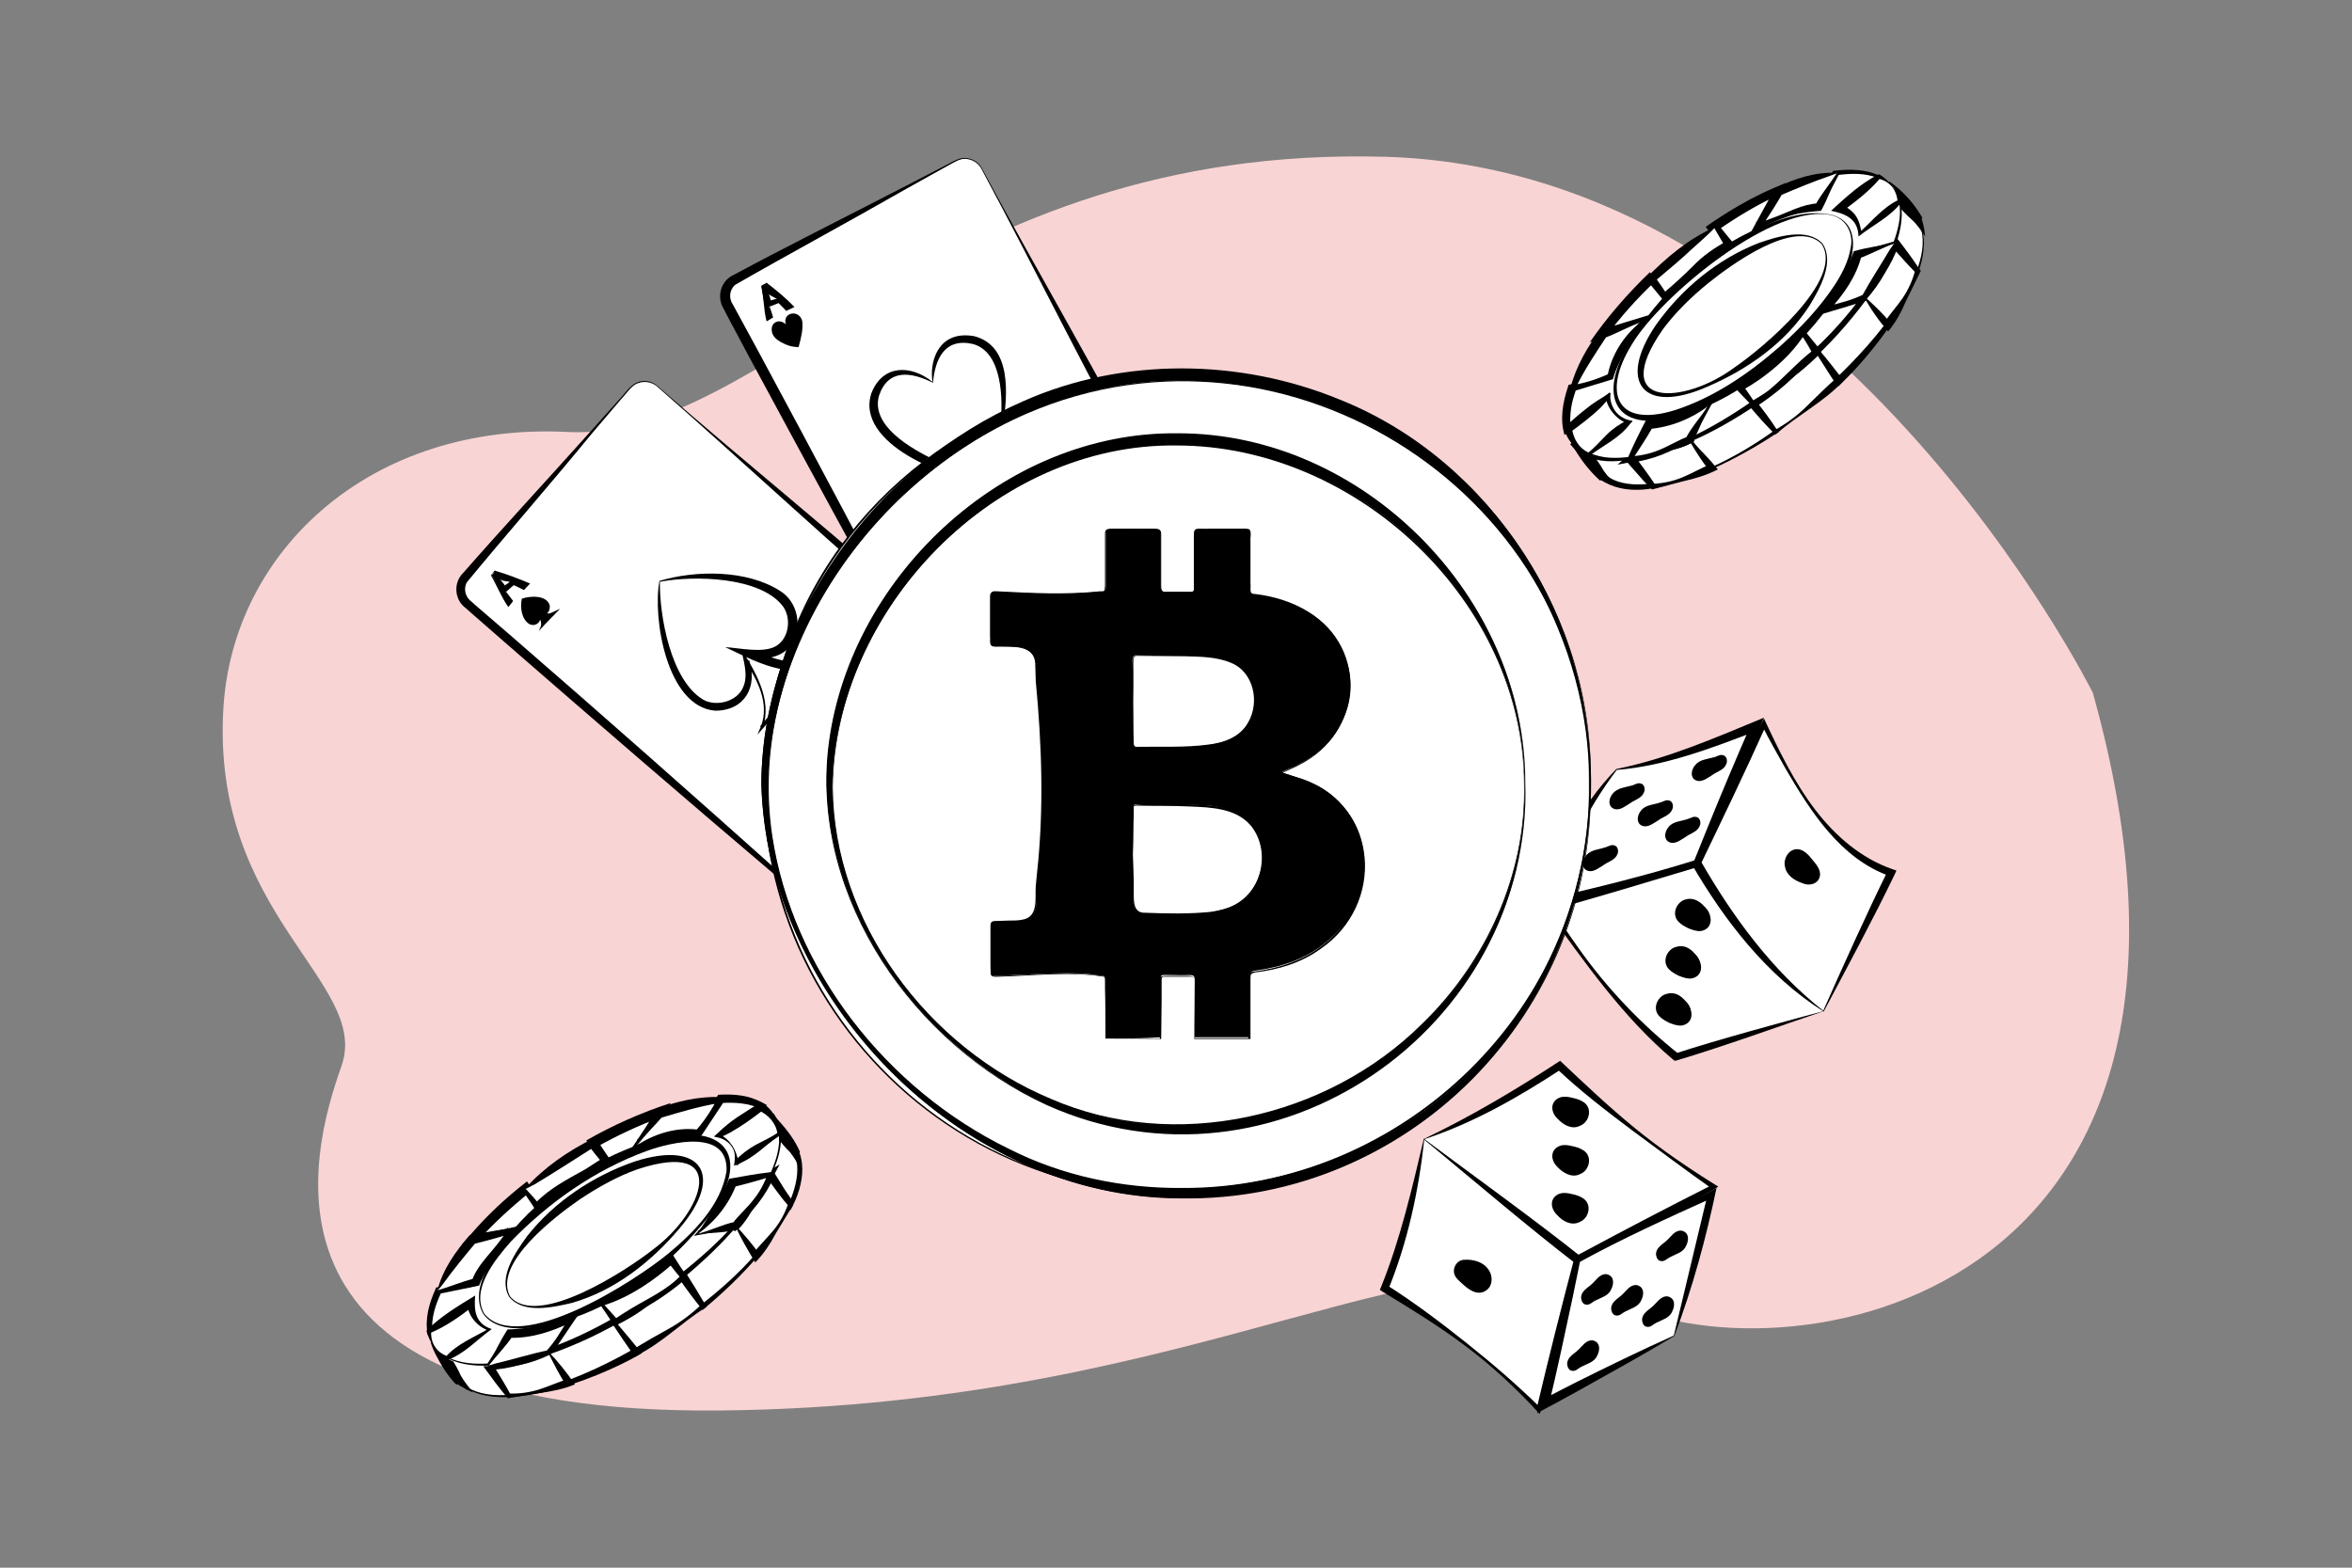 <?xml version="1.0" encoding="UTF-8"?> <!-- Generator: Adobe Illustrator 26.0.2, SVG Export Plug-In . SVG Version: 6.00 Build 0) --> <svg xmlns="http://www.w3.org/2000/svg" xmlns:xlink="http://www.w3.org/1999/xlink" version="1.1" id="Layer_1" x="0px" y="0px" viewBox="0 0 540 360" style="enable-background:new 0 0 540 360;" xml:space="preserve"><rect x="0" y="0" width="540" height="360" fill="#808080" stroke="none"/> <style type="text/css"> .st0{fill:#C4F2D3;} .st1{fill:#F9D4D4;} .st2{fill:#CFEBF9;} .st3{fill:#F6D7F9;} .st4{fill:#FFFFFF;} .st5{fill:#FFFFFF;stroke:#000000;stroke-miterlimit:10;} .st6{stroke:#000000;stroke-width:2;stroke-miterlimit:10;} .st7{opacity:0.5;} .st8{fill:#D8ECFE;} .st9{fill:#53A07C;} .st10{fill:#B9EDD6;} .st11{fill:#6DB291;} .st12{fill:#4B8C6B;} .st13{fill:#223749;} .st14{fill:#7FC6A6;} .st15{fill:#FE9F73;} .st16{fill:#2C4A68;} .st17{fill:#F07162;} .st18{fill:#33182C;} .st19{fill:#FECC86;} .st20{fill:#33192C;} .st21{fill:#EA5942;} .st22{fill:#49263E;} .st23{fill:#21111D;} .st24{fill:#FBFDFC;} .st25{fill:#A5EFED;} .st26{fill:#F7597F;} .st27{fill:#EF3A4C;} .st28{fill:#FD7583;} .st29{fill:#F7546C;} .st30{fill:#4CB7D8;} .st31{fill:#FBC758;} .st32{fill:#335174;} .st33{fill:#FF9933;} .st34{opacity:0.3;} .st35{fill:#F97923;} .st36{fill:#FFC931;} .st37{fill:#F99247;} .st38{fill:#FFC585;} .st39{fill:#EA596E;} .st40{fill:#FEEFDC;} .st41{fill:#F9CB9D;} .st42{fill:#F7A441;} .st43{fill:#F9BB4E;} .st44{fill:#BC342E;} .st45{fill:#D44C3E;} .st46{fill:#336199;} .st47{fill:#5780BC;} .st48{fill:#F8F7FE;} .st49{fill:#DCD0F7;} .st50{fill:#E6E1F4;} .st51{fill:#273848;} .st52{clip-path:url(#SVGID_00000084509634995363232190000008038990188621507457_);} </style> <path class="st1" d="M480.5,159.1c0,0-59.8-120.3-162.6-123.1s-142.3,65.5-187.5,63.2s-76.8,27.1-79.1,63.2 c-3,47.7,33.9,63.2,27.1,82.4s-24.8,80.2,87,79.1s166-45.8,204.4-25.7S520,300.3,480.5,159.1z"></path> <g> <g> <g> <rect x="354" y="71.5" transform="matrix(0.776 -0.631 0.631 0.776 41.954 269.978)" class="st4" width="93.8" height="9"></rect> <path d="M434.4,42.8l6,6.8c0,0,0.3,0.3,0.3,0.3c-6,5.2-12.1,10.3-18.3,15.4c-18.2,15.1-37.3,29-55.2,44.5 c-0.5-0.5-6.2-7.3-6.7-7.8c4.8-4,13.9-11.6,18.8-15.6C397.4,71.5,416,57,434.4,42.8L434.4,42.8z M434.4,43 c-23.3,20.1-48.1,40.8-72.3,59.7c0,0,0.1-1,0.1-1l5.5,7.1c0,0-0.8-0.1-0.8-0.1c18.7-14.2,36-30,54.4-44.6 c6.1-4.9,12.3-9.7,18.5-14.5c0,0-0.1,0.6-0.1,0.6S434.4,43,434.4,43L434.4,43z"></path> </g> <g> <path class="st4" d="M439.7,49.3c0.1,0.2,0.3,0.3,0.4,0.5c0,0,0,0,0,0c0.6,0.9,1,1.9,1.3,2.9c0.6,2.7,0.2,5.9-1.1,9.5 c-1.4,3.8-3.7,8-6.9,12.4c-3,4.2-6.8,8.5-11.2,12.7l-5.3-6.5c-2.2,2.1-4.5,4.1-7,6.2c-2.5,2-5,3.9-7.4,5.6l5.3,6.5 c-5,3.4-10,6.3-14.7,8.4c0,0,0,0,0,0l-5.3-6.5c-4.9,2.2-9.4,3.6-13.4,4.2l-0.1,0.1l5.2,6.4c-3.8,0.5-7.1,0.3-9.6-0.8 c-1-0.5-1.9-1.1-2.6-1.8c-0.2-0.2-0.3-0.3-0.4-0.5c-0.8-1-1.3-2.2-1.6-3.5c0-0.2-0.1-0.3-0.1-0.5c0-0.2-0.1-0.3-0.1-0.5 c-0.2-1.5-0.1-3.2,0.3-5.1c0.2-1.1,0.6-2.3,1-3.5c0.4-1.1,0.8-2.1,1.4-3.3c0.9-2,2.1-4.1,3.5-6.2c0,0,0,0,0,0 c0.6-1,1.3-1.9,2-2.9c0.6-0.9,1.3-1.7,1.9-2.6l0,0c2.6-3.3,5.7-6.7,9.2-10.1c1.9-1.8,3.9-3.6,5.9-5.3c0.3-0.3,0.7-0.6,1-0.9 c0.4-0.3,0.7-0.6,1.1-0.8c2.1-1.7,4.3-3.3,6.4-4.7c4-2.7,7.9-5.1,11.8-7l0,0c1-0.5,1.9-0.9,2.9-1.4c1.1-0.5,2.2-0.9,3.2-1.4 c0,0,0,0,0,0c2.4-0.9,4.7-1.7,6.8-2.2c1.2-0.3,2.4-0.5,3.5-0.7c1.3-0.2,2.5-0.3,3.6-0.3c1.9,0,3.6,0.2,5,0.7 c0.2,0.1,0.3,0.1,0.5,0.2c0.2,0.1,0.3,0.1,0.5,0.2c1,0.5,1.9,1.1,2.7,1.9C439.4,49,439.6,49.2,439.7,49.3z"></path> <path d="M439.8,49.3c7.6,10.5-9.2,31.3-17,38.7c0,0-0.7,0.7-0.7,0.7c-2-2.4-3.9-4.8-5.9-7.2c0,0,1.3,0.1,1.3,0.1 c-4.5,4.3-9.5,8.2-14.7,11.6l0.1-1l5.1,6.6c0,0,0.4,0.4,0.4,0.4s-0.5,0.3-0.5,0.3c-4.7,3.1-9.7,5.9-14.8,8.2c0,0,0.1-0.1,0.1,0 c0,0-0.3,0.1-0.3,0.1c0,0-0.1-0.2-0.1-0.2c-1.7-2.2-3.5-4.3-5.3-6.5l0.4,0.1c-3.9,1.8-9.8,3.9-13.2,4.2c0,0-0.1,0.1-0.1,0.1 l0.1-0.7c0,0,5.3,6.3,5.3,6.3s0.7,0.8,0.7,0.8s-1.1,0.2-1.1,0.2c-6.6,1.3-14.8-0.5-15.4-8.6c-0.4-6.6,2.9-12.8,6.3-18.2 c0,0,0.1-0.1,0.1-0.1c0,0,0.1-0.1,0.1-0.1c0,0-0.2,0.2-0.2,0.2s1.9-2.8,1.9-2.8l2-2.7c0,0,0.1-0.1,0.2-0.2c0,0-0.2,0.2-0.2,0.2 c10.3-12.9,24.3-23.8,39-30.1C420.2,47.1,433.8,42.4,439.8,49.3L439.8,49.3z M439.6,49.4c-5.4-6.1-16.2-2.5-22.7,0.1 c-11.6,4.9-23.7,13.8-33.3,23.3c-3.7,3.6-6.9,7.4-9.6,11.1c0,0-1.9,2.7-1.9,2.7s-0.1,0.1-0.1,0.1l-0.1,0.1 c-3.2,5.1-11.1,18.8-1.4,23.4c2.7,1.2,5.9,1.2,9,0.8c0,0-0.4,1-0.4,1l-5.1-6.5c0,0-0.3-0.4-0.3-0.4s0.4-0.3,0.4-0.3 c0,0,0.2-0.1,0.2-0.2c4.7-0.6,9.3-2.2,13.7-4.1c1.8,2.2,3.6,4.5,5.4,6.7c0,0-0.4,0-0.4,0s0,0,0,0c0,0,0.1,0,0.1,0 c5.1-2.3,9.9-5.2,14.5-8.5c0,0-0.1,0.8-0.1,0.8l-5.4-6.4l-0.5-0.5c0,0,0.6-0.4,0.6-0.4c5-3.6,9.7-7.6,14.2-11.8 c0,0,0.7-0.7,0.7-0.7l0.6,0.7c1.8,2.1,3.5,4.3,5.2,6.5c0,0-1.3-0.1-1.3-0.1C429.3,79.5,447.2,60.2,439.6,49.4L439.6,49.4z"></path> </g> <g> <path class="st4" d="M387.8,101l5.3,6.5c-4.9,2.2-9.5,3.6-13.5,4.2l-5.2-6.4l0.1-0.1C378.4,104.6,382.9,103.2,387.8,101z"></path> <path d="M387.8,100.9c2.1,1.8,4.6,4.4,6.6,6.9c-2.5,1.3-5.2,2.1-7.9,2.7c-2.4,0.6-4.8,1.3-7.2,1.9c-1.1-1.1-2.1-2.1-3.1-3.3 c-0.5-0.5-3-3.4-3.4-3.9c0.2-0.2,0.9-0.8,1.1-1C378.7,103.4,383.2,102.1,387.8,100.9L387.8,100.9z M387.8,101.1 c-3.9,2.7-8.5,4.5-13.2,5.1c0,0,0.5-0.2,0.5-0.2s-0.1,0.1-0.1,0.1l0.2-1.5c1.5,2,3.5,4.7,4.8,6.7c0,0-0.5-0.2-0.5-0.2 c2.3-0.1,4.7-0.6,6.8-1.5c2.2-0.9,4.2-2.1,6.4-3c0,0-0.3,1.4-0.3,1.4C390.8,106,389.4,103.8,387.8,101.1L387.8,101.1z"></path> </g> <g> <path class="st4" d="M384.5,97l3.3,4c-4.9,2.2-9.4,3.6-13.4,4.2L384.5,97z"></path> <path d="M384.5,96.9c1.4,1,3.3,2.8,4.6,4.4c0,0-1,0.5-1,0.5c-2.1,1.2-4.5,1.5-6.8,2.1c-2.3,0.6-4.4,1.7-6.8,2.2 c0,0-3.1,0.6-3.1,0.6C375.3,103,379.9,99.1,384.5,96.9L384.5,96.9z M384.5,97.1c-3.2,3.5-5.8,6.3-9.5,8.8c0,0-0.7-1.6-0.7-1.6 c2.3-0.2,4.7-0.2,6.9-1.1c2.2-0.9,4.1-2.3,6.3-3c0,0-0.3,1.3-0.3,1.3C386.2,100.3,385.5,98.9,384.5,97.1L384.5,97.1z"></path> </g> <g> <path class="st4" d="M416.9,80.9l5.3,6.5c-2.2,2.1-4.5,4.1-7,6.2c-2.5,2-5,3.9-7.4,5.6l-5.3-6.5c2.5-1.7,5-3.6,7.4-5.6 C412.4,85,414.7,83,416.9,80.9z"></path> <path d="M416.9,80.8c2.1,2,4.5,4.3,6.4,6.6c-4.4,4.8-10.4,7.8-15.3,12.1c0,0-0.4,0.3-0.4,0.3c-2.1-2.1-4.1-4.3-6-6.6 c0,0-0.7-0.8-0.7-0.8c0.5-0.4,4-3,4.6-3.4C409.1,86.5,413.4,83.2,416.9,80.8L416.9,80.8z M416.9,81c-0.1,0.2-0.5,0.7-0.7,0.9 c-3.8,4.5-8.2,8.4-13.2,11.6c0,0,0.2-1.4,0.2-1.4c1.7,2.2,3.4,4.4,4.9,6.8c0,0-0.7-0.1-0.7-0.1c2.7-1.5,5.2-3.3,7.4-5.5 c1.9-1.9,4.7-4.6,6.7-6.4c0,0-0.1,1.1-0.1,1.1C420.1,86.1,418.2,83,416.9,81L416.9,81z"></path> </g> <g> <path class="st4" d="M411.9,74.7l5,6.2c-2.2,2.1-4.5,4.1-7,6.2c-2.5,2-5,3.9-7.4,5.6l-5-6.2L411.9,74.7z"></path> <path d="M411.9,74.6c2.1,1.9,4.3,4.1,6.2,6.3c-3.3,3.7-7.7,6.3-11.6,9.2c-1.4,1-2.7,2.1-4,3.2c0,0-0.4-0.4-0.4-0.4 c-2.1-2.1-4-4.4-6-6.6C400.8,82.1,406.6,78,411.9,74.6L411.9,74.6z M411.9,74.8c-4.7,4.6-8.7,8.6-13.8,12.4c0,0,0.1-1.4,0.1-1.4 c1.6,2.1,3.2,4.2,4.7,6.5c0,0-0.7-0.1-0.7-0.1c4.1-2.2,7.5-5.5,10.7-8.8c1.1-1.1,2.3-2.1,3.4-3.1l-0.1,1.1 C414.9,79.7,413.1,76.7,411.9,74.8L411.9,74.8z"></path> </g> <g> <path class="st4" d="M361.8,100.8l8.2,10.1c-1-0.5-1.9-1.1-2.6-1.8l0,0l-5.7-7c-0.2-0.2-0.4-0.5-0.5-0.7L361.8,100.8z"></path> <path d="M361.8,100.7c2.6,1.8,4.8,4.6,6.4,7.4c0.9,1.3,2.1,2.5,3.1,3.7c0,0-1.5-0.5-1.5-0.5c-1.1-0.4-2.1-0.9-3.1-1.6 c0,0,1.2,0.1,1.2,0.1l0,0l-0.5,0.6c-2.1-1.9-3.9-4.1-5.4-6.5c-0.5-0.8-1-1.7-1.3-2.6C361,101,361.5,100.8,361.8,100.7 L361.8,100.7z M361.8,100.9c-0.2,0.3-0.3,0.5-0.5,0.7c0,0,0.1-0.4,0.1-0.4c2.5,2.1,4.9,4.5,6.6,7.3c0,0-1.4-0.1-1.2-0.1 c0,0,0.9-0.5,0.9-0.5c0.6,1.1,1.3,2.1,2.5,2.7c0,0-0.5,0.6-0.5,0.6c-0.6-0.9-1.2-1.7-2-2.5C365,106.5,363.4,104,361.8,100.9 L361.8,100.9z"></path> </g> <g> <path class="st4" d="M428.1,68.2l5.3,6.5c3.2-4.4,5.5-8.6,6.9-12.4l-5.2-6.4l-0.1,0.1C433.5,59.8,431.2,63.9,428.1,68.2z"></path> <path d="M428.2,68.2c2.3,2.1,4.2,3.9,5.8,5.9l-1.4,0c1.3-2,2.9-3.7,4.2-5.6c1.3-1.9,2.3-4.1,2.9-6.4l0.1,0.5 c-1.7-1.7-4-4.3-5.6-6.1c0,0,1.5,0.2,1.5,0.2c-0.3,0.3,0.2-0.4,0.2-0.4C434.3,60.8,431.6,65,428.2,68.2L428.2,68.2z M428,68.2 c2.1-4.3,4.3-8.4,6.1-12.9c0.2-0.2,0.9-0.7,1.2-0.9c0.4,0.5,2.7,3.5,3.1,4.1c0.9,1.2,1.7,2.5,2.6,3.7c-1.1,2.3-2.2,4.4-3.3,6.7 c-1.1,2.6-2.4,5.1-4.2,7.2C431.3,73.6,429.3,70.7,428,68.2L428,68.2z"></path> </g> <g> <path class="st4" d="M433.2,42.7l8.2,10.1c-0.2-1.1-0.7-2.1-1.3-2.9l0,0l-5.7-7c-0.2-0.2-0.4-0.5-0.6-0.7L433.2,42.7z"></path> <path d="M433.3,42.7c2.7,2.2,4.8,4.3,6.4,7.4c0.6,0.9,1.3,1.7,2,2.4c0,0-0.7,0.3-0.7,0.3c-0.3-1.3-1.2-2.2-2.1-3 c0,0,0.7-0.7,0.7-0.7c0.1-0.1-0.1,1.3-0.1,1.2c-2.4-2.3-4.3-5.1-5.8-8c0,0,0.4,0,0.4,0C433.8,42.5,433.6,42.6,433.3,42.7 L433.3,42.7z M433.1,42.7c0.1-0.3,0.4-0.7,0.7-1c0.8,0.5,1.6,1.2,2.3,1.8c2.1,1.9,3.9,4.1,5.3,6.6c0,0-0.7,0.4-0.7,0.4s0,0,0,0 l0.2-1.2c0.4,1.2,0.7,2.3,0.9,3.4c0,0,0.2,1.6,0.2,1.6c-0.9-1.3-1.8-2.7-3-3.8C436.6,48.4,434.2,45.6,433.1,42.7L433.1,42.7z"></path> </g> <g> <g> <path class="st4" d="M427,53.7l9.1-7.4c0.6,2.7,0.2,5.9-1.1,9.5l-8.5,2.6c-1.1,3.7-3.4,8-6.9,12.4l8.5-2.6 c-3,4.2-6.8,8.5-11.2,12.7l-3-3.6c-2.1,2.1-4.4,4.2-6.9,6.2c-2.5,2-5,3.9-7.5,5.5l3,3.6c-5,3.4-10,6.3-14.7,8.4l4.3-7.8 c-5,2.5-9.7,3.9-13.5,4.2l-4.3,7.8c-3.8,0.5-7.1,0.3-9.6-0.8l9.1-7.4c-1.4-0.4-2.5-1.1-3.3-2.1c-0.8-1-1.3-2.2-1.4-3.7l-9.1,7.4 c-0.6-2.7-0.2-5.9,1.1-9.5l8.5-2.6c1.1-3.7,3.4-8,6.9-12.4l-8.5,2.6c3-4.2,6.8-8.5,11.2-12.7l3,3.6c2.1-2.1,4.4-4.2,6.9-6.2 c2.5-2,5-3.9,7.5-5.5l-3-3.6c5-3.4,10-6.3,14.7-8.4l-4.3,7.8c5-2.5,9.7-3.9,13.5-4.2l4.3-7.8c3.8-0.5,7.1-0.3,9.6,0.8l-9.1,7.4 c1.4,0.4,2.5,1.1,3.3,2.1C426.4,51,426.9,52.3,427,53.7z"></path> <path d="M427,53.6l8.8-7.6l0.4-0.4c0.9,3.4,0.3,7.1-0.9,10.4c0,0-0.1,0.2-0.1,0.2s-0.3,0.1-0.3,0.1l-8.5,2.8 c0,0,0.4-0.4,0.4-0.4c-1.3,4.7-3.9,8.9-6.9,12.7c0,0-0.8-1.2-0.8-1.2c1.6-0.5,9.4-3,10.8-3.4c-3.9,5.6-8.4,10.8-13.4,15.5 c-0.3-0.4-3.2-3.9-3.6-4.4c0,0,1.3,0.1,1.3,0.1c-4.4,4.4-9.3,8.4-14.6,11.8c0,0,0.2-1.1,0.2-1.1l2.9,3.7c0,0,0.5,0.6,0.5,0.6 c-4.9,3.3-10.1,6.3-15.5,8.6c0,0-1.4,0.6-1.4,0.6s0.7-1.3,0.7-1.3l4.4-7.7l0.5,0.5c-4.3,2.1-8.9,3.8-13.7,4.2 c0,0,0.3-0.2,0.3-0.2c-1.5,2.6-2.9,5.2-4.3,7.8c0,0-0.1,0.1-0.1,0.1c-1.7,0.2-3.4,0.4-5.1,0.3c-1.8-0.1-3.7-0.5-5.4-1.3 c0,0,0.5-0.4,0.5-0.4l9-7.5l0.2,0.8c-2.8-0.7-5-3.3-5.1-6.2c0,0,0.9,0.4,0.9,0.4s-9,7.5-9,7.5l-0.9,0.7 c-1.1-3.7-0.4-7.5,0.8-11.1c0,0,0.1-0.4,0.1-0.4s0.4-0.1,0.4-0.1s8.5-2.7,8.5-2.7s-0.6,0.6-0.6,0.6c0.7-2.4,1.7-4.6,2.9-6.7 c1.2-2.1,2.6-4.1,4-6l1,1.5c-1.9,0.6-9.5,3-11.3,3.6c4-5.8,8.7-11.2,13.8-16.1c0,0,0.7,0.9,0.7,0.9l3,3.6l-1.6-0.1 c4.4-4.5,9.3-8.4,14.6-11.8c0,0-0.2,1.5-0.2,1.5l-3-3.6l-0.7-0.9c5-3.5,10.2-6.6,15.8-9c0,0,2.6-1.1,2.6-1.1 c-0.9,1.5-4.8,8.5-5.8,10.2c0,0-1.1-1.2-1.1-1.2c4.4-2.1,9-3.8,13.8-4.2c0,0-0.6,0.4-0.6,0.4l4.4-7.7c0,0,0.2-0.3,0.2-0.3 s0.3,0,0.3,0c3.5-0.4,7.3-0.4,10.6,1.3c0,0-0.6,0.5-0.6,0.5l-9.2,7.2c0,0-0.1-0.4-0.1-0.4C425,48.4,427.1,50.9,427,53.6 L427,53.6z M427,53.8c-0.1-0.2-0.1-0.4-0.1-0.6c-0.3-2.7-2.5-4.7-5.1-5.2c0,0,0.4-0.3,0.4-0.3s8.9-7.6,8.9-7.6s0.1,0.8,0.1,0.8 c-2.9-1.2-6.2-1.1-9.3-0.7c0,0,0.4-0.3,0.4-0.3l-4.2,7.9l-0.2,0.3c0,0-0.4,0-0.4,0c-4.6,0.5-9,2.2-13.2,4.2l-2.4,1.2 c0.9-1.7,4.6-8.4,5.6-10.2c0,0,1.2,1.3,1.2,1.3c-5.1,2.3-9.9,5.2-14.5,8.4l0.2-1.5c0.6,0.7,3.2,3.9,3.7,4.5c0,0-1,0.6-1,0.6 c-5.5,3.6-10.5,7.8-15.1,12.5c-0.5-0.6-3.1-3.8-3.7-4.5c0,0,1.6,0.1,1.6,0.1c-4,3.8-7.8,8-11.1,12.5c0,0-1.1-1.5-1.1-1.5 c2.2-0.7,9.4-2.9,11.4-3.5c-3.6,4.5-7.2,9.3-8.8,14.9c0,0-0.4,0.1-0.4,0.1l-8.5,2.6l0.5-0.5c-0.5,1.5-1,3-1.2,4.5 c-0.2,1.5-0.3,3.1,0,4.6l-1.1-0.4l9.2-7.3l0.8-0.6c0,3,1.3,5.5,4.4,6.4c0,0,0.8,0.3,0.8,0.3l-0.7,0.5c0,0-9.1,7.3-9.1,7.3 s-0.1-0.6-0.1-0.6c1.4,0.6,3,1,4.6,1.1c1.6,0.1,3.2,0,4.8-0.2c0,0-0.2,0.2-0.2,0.2c1.4-2.6,2.9-5.2,4.3-7.8l0.1-0.1l0.2,0 c5.1-0.5,9.9-2.5,14.5-4.8c-0.2,0.4-4.4,8.2-4.8,8.9c0,0-0.6-0.7-0.6-0.7c5.1-2.4,9.9-5.3,14.5-8.5l-0.1,1l-3-3.6l-0.5-0.7 l0.7-0.5c5.4-3.6,10.4-7.7,14.9-12.4c0.4,0.5,3.1,3.8,3.6,4.4c0,0-1.3-0.1-1.3-0.1c4.1-3.8,7.8-8,11.1-12.5c0,0,0.9,1.3,0.9,1.3 c-1.8,0.6-9.2,2.8-10.9,3.3c3.4-4.3,6.9-9,8.5-14.3c0,0,0.3-0.1,0.3-0.1l8.5-2.5c0,0-0.3,0.3-0.3,0.3c0.6-1.5,1-3,1.3-4.6 c0.3-1.6,0.3-3.2,0-4.7l0.6,0.2L427,53.8L427,53.8z"></path> </g> <g> <g> <path class="st4" d="M420.8,49.4c-1.3-0.4-2.8-0.5-4.5-0.4c-3.6,0.3-8,1.6-12.7,3.9c-2.2,1.1-4.6,2.4-6.9,3.9 c-2.3,1.5-4.7,3.2-7.1,5.1c-2.3,1.9-4.5,3.9-6.5,5.9c-2,2-3.7,4-5.3,6c-3.2,4.1-5.5,8.2-6.4,11.6c-0.5,1.6-0.7,3.2-0.5,4.5 c0.1,1.3,0.5,2.5,1.3,3.4c0.8,0.9,1.8,1.6,3.1,2c1.3,0.4,2.8,0.5,4.5,0.4c3.6-0.3,8-1.6,12.7-3.9c2.2-1.1,4.6-2.4,6.9-3.9 c2.3-1.5,4.7-3.2,7.1-5.1c2.3-1.9,4.5-3.9,6.5-5.9c2-2,3.7-4,5.3-6c3.2-4.1,5.5-8.2,6.4-11.6c0.5-1.6,0.7-3.2,0.5-4.5 c-0.1-1.3-0.5-2.5-1.3-3.4C423.1,50.5,422.1,49.8,420.8,49.4z"></path> <g> <path d="M420.8,49.5C407.7,46,381,68.2,374.6,79.2c-6.6,10.7-3.8,19.2,9.9,15c9-2.9,17-8.4,24.1-14.6 c4.7-4.2,9.1-8.8,12.6-14.1c1.7-2.6,3.2-5.5,3.7-8.6C425.6,53.8,424,50.4,420.8,49.5L420.8,49.5z M420.8,49.4 c7.5,2.3,4.3,11.9,1.5,16.9c-3.1,5.7-7.5,10.6-12.3,15c-7.3,6.4-15.6,11.9-25.1,14.5c-14.5,3.7-18-5.2-10.9-16.8 c6.6-11.1,16.4-20.3,28.1-25.9C407.9,50.5,414.5,47.9,420.8,49.4L420.8,49.4z"></path> </g> </g> <g> <ellipse transform="matrix(0.776 -0.631 0.631 0.776 43.529 267.41)" class="st4" cx="398" cy="72.5" rx="26.1" ry="10.5"></ellipse> <path d="M418.4,55.9c2.9,4.2-0.6,10.4-2.9,14.2c-5.5,8.6-14.2,14.7-23.5,18.7c-14.7,6.5-20.8-1-11.8-14.2 c5.9-8.3,14.1-15.1,23.6-18.8C408.1,54.3,414.9,52.2,418.4,55.9L418.4,55.9z M418.2,56c-6.1-6-20.9,4.9-26.1,9.1 c-3.8,3.1-7.4,6.6-10.3,10.5c-12.8,18.4,5,17.3,16.4,8.8C404.4,80.2,423.7,64.2,418.2,56L418.2,56z"></path> </g> <g> <path class="st4" d="M393.6,52.3l3,3.6c-2.5,1.6-5,3.5-7.5,5.5c-2.5,2-4.8,4.1-6.9,6.2l-3-3.6c2.2-2.1,4.5-4.1,7-6.2 C388.6,55.8,391.1,54,393.6,52.3z"></path> <path d="M393.6,52.2c1.2,1,2.7,2.4,4,3.8c-0.3,0.2-3.9,3-4.3,3.3c-3.8,2.7-7.9,5-10.7,8.7c0,0-0.4,0.4-0.4,0.4l-0.5-0.5 c-1.3-1.3-2.6-2.6-3.8-4C382.5,59.2,387.6,54.9,393.6,52.2L393.6,52.2z M393.6,52.4c-1.8,1.9-4.9,4.5-6.8,6.3 c-2.3,2.1-4.7,4-7,6c0,0,0.1-1.2,0.1-1.2c0.9,1.2,1.8,2.6,2.7,3.9l-0.8,0c2.4-2,4.7-4.1,6.9-6.3c2.2-2.3,4.8-4.1,7.5-5.6 c0,0-0.2,1-0.2,1C395.2,55.2,394.5,53.9,393.6,52.4L393.6,52.4z"></path> </g> <g> <path class="st4" d="M413.9,77.3l3,3.6c-2.2,2.1-4.5,4.1-7,6.2c-2.5,2-5,3.9-7.4,5.6l-3-3.6c2.5-1.6,5-3.5,7.5-5.5 C409.5,81.5,411.8,79.4,413.9,77.3z"></path> <path d="M413.9,77.2c1.1,1,2.7,2.4,3.9,3.7c-2.2,2.5-4.7,4.9-7.5,6.6c-2.8,1.7-5.4,3.7-7.9,5.8c-1.5-1.5-2.9-3-4.3-4.5 c2.5-1.7,5.7-4.2,8.2-6.1C408.6,81.1,411.7,78.7,413.9,77.2L413.9,77.2z M413.9,77.4c-2.6,3.9-6.2,7.1-10,9.8 c-1.3,0.9-2.6,1.7-4,2.5l0.2-1.3c0.9,1.2,1.8,2.6,2.7,3.9c0,0-0.7-0.1-0.7-0.1c1.3-0.8,2.7-1.6,3.9-2.5 c3.6-2.9,6.6-6.5,10.3-9.3c0,0-0.1,0.9-0.1,0.9C415.6,80.2,414.9,78.9,413.9,77.4L413.9,77.4z"></path> </g> <g> <path class="st4" d="M421.8,39.7l-4.3,7.8c-3.8,0.3-8.5,1.7-13.5,4.2l4.3-7.8C413.2,41.7,417.8,40.3,421.8,39.7z"></path> <path d="M421.9,39.7c-1.1,2.7-2.3,6-3.8,8.7c-4.8,0.4-9.8,1.1-13.8,3.9c0,0-1.4,0.8-1.4,0.8c1.3-3.2,3.2-6.9,4.7-9.9 C412,41,416.9,39.4,421.9,39.7L421.9,39.7z M421.7,39.8c-0.5,0.2-1.1,0.4-1.6,0.6c-3.8,1.3-7.7,2.9-11.4,4.5 c0,0,0.5-0.4,0.5-0.4c-1.3,2.3-3.3,5.4-4.8,7.6c0,0-0.7-0.8-0.7-0.8l3.4-1.3c3.4-1.2,6.6-3.1,10.3-3.3c0,0-0.7,0.5-0.7,0.5 C418.2,44.5,420,42.4,421.7,39.8L421.7,39.8z"></path> </g> <g> <path class="st4" d="M392.1,93.2l-4.3,7.8c0,0,0,0,0,0c-4.9,2.2-9.4,3.6-13.4,4.2c0,0-0.1,0-0.1,0l4.3-7.8 C382.4,97.1,387.1,95.7,392.1,93.2z"></path> <path d="M392.2,93.1c-1.1,2.5-2.2,6.2-3.8,8.6c-2.2,1.2-4.7,1.7-7.1,2.3c-2.4,0.6-4.6,1.2-7,1.8c0,0-1,0.2-1,0.2l0.5-1 c1.1-2.6,2.8-6,4.1-8.5C382.8,96,387.5,94.4,392.2,93.1L392.2,93.1z M392.1,93.3c-3.8,2.9-8.6,4.8-13.4,5.2 c0,0,0.8-0.5,0.8-0.5c-1.3,2.3-3.3,5.4-4.8,7.6c0,0-0.5-0.8-0.5-0.8c2.3-0.1,4.7-0.6,6.8-1.5c1.8-0.7,5.1-2.6,6.2-2.9 c0,0-0.2,0.3-0.2,0.3C388.5,97.9,390.3,96,392.1,93.3L392.1,93.3z"></path> </g> <g> <path class="st4" d="M376.5,74c-3.4,4.4-5.8,8.7-6.9,12.4l-8.5,2.6c1.4-3.8,3.7-8,6.9-12.4L376.5,74z"></path> <path d="M376.6,74c-2,4.1-4.7,8.5-6.5,12.9c-3,0.5-6,1.5-8.8,2.7c0,0-1,0.4-1,0.4l0.3-1.1c1.3-4.8,3.8-9.2,6.8-13.1 C370.4,74.9,373.6,74.6,376.6,74L376.6,74z M376.5,74.1c-2.8,1-5.4,2.5-8.1,3.5c0,0,0.5-0.4,0.5-0.4c-2.5,3.8-5.2,7.8-7.2,12 c0,0-0.7-0.7-0.7-0.7l2.2-0.5c2.2-0.5,4.3-1.3,6.3-2.2c0,0-0.4,0.4-0.4,0.4C370,81.5,372.8,77.1,376.5,74.1L376.5,74.1z"></path> </g> <g> <path class="st4" d="M434.9,55.9c-1.4,3.8-3.7,8-6.9,12.4l-8.5,2.6c3.4-4.4,5.8-8.7,6.9-12.4L434.9,55.9z"></path> <path d="M435,55.8c-0.7,4.9-3.3,9.4-6.6,13c-3.5,0.6-6.9,1.9-10.2,3.3c0,0,0.9-1.5,0.9-1.5c2.5-4.1,5-8.3,6.5-12.9 C428.7,56.8,431.9,56.4,435,55.8L435,55.8z M434.9,55.9c-2.7,1-5.5,2.5-8.2,3.5c0,0,0.7-0.7,0.7-0.7c-1.2,4.8-4.1,8.9-7.4,12.5 c0,0-0.6-0.9-0.6-0.9c2.9-0.6,5.8-1.4,8.5-2.7c0,0-0.3,0.2-0.3,0.2c1.9-3.5,4.3-7.1,6.3-10.5C434.2,56.8,434.5,56.5,434.9,55.9 L434.9,55.9z"></path> </g> <g> <path class="st4" d="M434.5,42.8c0.8,1,1.3,2.2,1.6,3.5l-9.1,7.4c-0.1-1.4-0.6-2.7-1.4-3.7c-0.8-1-1.9-1.7-3.3-2.1l9.1-7.4 C432.6,41.1,433.6,41.9,434.5,42.8z"></path> <path d="M434.5,42.8c0.9,1.1,1.6,2.3,2.1,3.6c-2.7,3.5-6.5,5.2-9.9,7.9c-0.1-4-2.9-5.2-6.3-5.9c3.4-3.1,6.8-6.3,11-8.4 C432.6,40.7,433.7,41.7,434.5,42.8L434.5,42.8z M434.4,42.9c-0.8-1-2-1.6-3.2-1.9l0.5-0.1c-2.5,3-5.7,5.4-8.8,7.7 c0,0-0.3-1.6-0.3-1.6c1.4,0.5,2.7,1.4,3.5,2.6c0.8,1.2,1.1,2.6,1.3,4c0,0-0.5-0.2-0.5-0.2c2.9-2.6,5.4-5.8,9-7.5 c0,0-0.2,0.5-0.2,0.5C435.6,45.2,435.2,43.9,434.4,42.9L434.4,42.9z"></path> </g> <g> <path class="st4" d="M370.5,94.9c0.8,1,1.9,1.7,3.3,2.1l-9.1,7.4c-1.2-0.6-2.3-1.3-3.1-2.3c-0.2-0.2-0.4-0.5-0.5-0.7 c-0.5-0.8-0.9-1.7-1.1-2.7l9.1-7.4C369.2,92.6,369.7,93.9,370.5,94.9z"></path> <path d="M370.6,94.8c1,1.3,2.6,1.7,4.2,1.8c0,0-0.6,0.8-0.6,0.8c-2.4,3.2-6.1,4.9-9.2,7.2c0,0-0.1,0.1-0.1,0.1l-0.2-0.1 c-2.7-1.1-5-3.4-5.6-6.4c1.6-1.4,3.2-2.9,4.9-4.2c1.8-1.5,3.8-2.7,5.8-3.8C369.5,91.8,369.5,93.6,370.6,94.8L370.6,94.8z M370.4,94.9c-0.9-1-1.5-2.3-1.8-3.7c0,0,0.8,0.3,0.8,0.3c-0.7,0.7-1.3,1.5-2,2.2c-2.1,2-4.5,3.8-6.8,5.5c0,0,0.3-0.9,0.3-0.9 c0.3,2.4,1.6,4.7,4,5.7c0,0-0.3,0-0.3,0c1.5-1.2,2.8-2.7,4.2-4.1c1.4-1.4,3-2.5,4.8-3.4c0,0,0.2,0.8,0.2,0.8 C372.4,96.8,371.3,96,370.4,94.9L370.4,94.9z"></path> </g> </g> </g> </g> <g> <g> <rect x="94.3" y="282.3" transform="matrix(0.828 -0.561 0.561 0.828 -136.578 128.593)" class="st4" width="93.8" height="9"></rect> <path d="M99.9,309.4c0,0,5.3,7.2,5.3,7.2l-0.6-0.1c6.4-4.6,12.7-9.1,19.2-13.5c19.3-13.4,39.4-25.4,58.4-39.2 c0,0-0.1,0.8-0.1,0.8l-5.2-7.3c0,0,1,0.2,1,0.2C152.9,275,125.8,292.8,99.9,309.4L99.9,309.4z M99.7,309.4 c18.9-13.6,38.2-27.2,57.6-40.2c5.2-3.5,15.1-10.1,20.3-13.5c0.3,0.5,5.2,8,5.6,8.6c-20,12.6-38.8,27-58.5,40 c-6.6,4.4-13.3,8.7-20,13c0,0-0.2-0.4-0.2-0.4L99.7,309.4L99.7,309.4z"></path> </g> <g> <path class="st4" d="M104.5,316.3c0.1,0.2,0.2,0.3,0.4,0.5c0,0,0,0,0,0c0.7,0.8,1.5,1.5,2.5,2c2.4,1.3,5.6,1.9,9.5,1.7 c4-0.2,8.8-1.2,13.8-3c4.9-1.7,10.1-4.1,15.3-7.1l-4.7-6.9c2.6-1.5,5.3-3.1,7.9-4.9c2.6-1.8,5.1-3.6,7.5-5.5l4.7,6.9 c4.7-3.8,8.9-7.8,12.2-11.6c0,0,0,0,0,0l-4.7-6.9c3.5-4,6.2-8,7.9-11.6l0.1-0.1l4.6,6.9c1.6-3.5,2.3-6.7,2-9.4 c-0.1-1.1-0.5-2.1-1-3c-0.1-0.2-0.2-0.4-0.3-0.6c-0.7-1.1-1.7-1.9-2.9-2.6c-0.1-0.1-0.3-0.2-0.4-0.2c-0.2-0.1-0.3-0.2-0.5-0.2 c-1.4-0.6-3.1-1-4.9-1.2c-1.1-0.1-2.3-0.1-3.6,0c-1.1,0.1-2.3,0.2-3.5,0.4c-2.2,0.3-4.5,0.9-7,1.6c0,0,0,0,0,0 c-1.1,0.3-2.2,0.7-3.3,1.1c-1,0.3-2,0.7-3,1.1l0,0c-4,1.6-8.1,3.5-12.3,5.9c-2.3,1.3-4.5,2.7-6.8,4.2c-0.4,0.2-0.7,0.5-1.1,0.7 c-0.4,0.3-0.7,0.5-1.1,0.8c-2.2,1.5-4.4,3.1-6.4,4.8c-3.8,3-7.2,6.1-10.1,9.2l0,0c-0.8,0.8-1.5,1.6-2.2,2.4 c-0.8,0.9-1.5,1.8-2.2,2.7c0,0,0,0,0,0c-1.6,2-2.9,4-4.1,5.9c-0.6,1.1-1.2,2.1-1.6,3.1c-0.5,1.2-1,2.3-1.3,3.4 c-0.5,1.8-0.8,3.5-0.8,5c0,0.2,0,0.3,0,0.5c0,0.2,0,0.3,0.1,0.5c0.1,1.1,0.5,2.1,1,3.1C104.3,315.9,104.4,316.1,104.5,316.3z"></path> <path d="M104.6,316.2c8.1,10.4,31.9-1.2,41-6.5c0,0-0.3,1.2-0.3,1.2c-1.6-2.3-3.2-4.6-4.7-6.9l-0.5-0.8c0,0,0.8-0.5,0.8-0.5 c5.4-3,10.5-6.4,15.4-10.2c0,0,0.6-0.5,0.6-0.5s0.4,0.6,0.4,0.6l4.6,7c0,0-0.8-0.1-0.8-0.1c4.4-3.4,8.6-7.2,12.3-11.4 c0,0,0.1-0.1,0.1-0.1s0,0,0,0l-0.1,0.4c-1.6-2.4-3.2-4.7-4.8-7.1c3.1-3.6,6-7.5,7.9-11.9c0,0,0.1-0.1,0.1-0.1s0.1-0.1,0.1-0.1 l0.4-0.3c0,0,0.3,0.4,0.3,0.4l4.8,6.8l-1,0.1c1.2-2.8,2.1-5.9,1.8-8.8c-1.6-10.6-17-7-22.9-5.4c-0.1,0.1-0.2,0.1-0.3,0.1 c0,0-3.1,1-3.1,1c-4.4,1.6-8.9,3.5-13.4,6c-11.8,6.5-23.8,15.5-31.9,25.2C106.8,300,100.3,309.3,104.6,316.2L104.6,316.2z M104.4,316.4c-4.9-7.7,3.6-19.4,8.1-25.1c10.3-12.4,24.8-22.6,40.1-28.7c0,0-0.2,0.1-0.2,0.1c0,0,0.1-0.1,0.1-0.1s0.1,0,0.1,0 s3.2-1.2,3.2-1.2s3.3-1,3.3-1s-0.3,0.1-0.3,0.1c0,0,0.1-0.1,0.1-0.1c0,0,0.1,0,0.1,0c6.2-1.6,13-3.1,19.2-0.8 c7.6,2.9,6.9,11.3,3.8,17.3c0,0-0.5,1-0.5,1L181,277l-4.5-6.9c0,0,0.7,0.1,0.7,0.1l-0.1,0.1c-1.3,3.2-5,8.2-7.9,11.4 c0,0,0-0.4,0-0.4c1.5,2.3,3.1,4.6,4.7,6.9c0,0,0.1,0.2,0.1,0.2l-0.2,0.3c0,0,0,0,0,0s0.1-0.1,0.1-0.1c-3.7,4.3-7.8,8.2-12.1,11.8 c0,0-0.4,0.4-0.4,0.4s-0.3-0.5-0.3-0.5l-4.8-6.8l1,0.1c-4.8,4-9.9,7.6-15.4,10.7c0,0,0.3-1.3,0.3-1.3c1.7,2.6,3.5,5.1,5.2,7.7 c0,0-0.8,0.5-0.8,0.5C137.1,316.6,112.2,326.7,104.4,316.4L104.4,316.4z"></path> </g> <g> <path class="st4" d="M168.9,281.5l4.7,6.9c3.5-4.1,6.2-8.1,7.9-11.7l-4.6-6.9l-0.1,0.1C175.1,273.5,172.4,277.4,168.9,281.5z"></path> <path d="M169,281.5c2.1,2.3,3.8,4.3,5.3,6.4c0,0-1.4-0.1-1.4-0.1c1.5-1.8,3.2-3.5,4.7-5.3c1.5-1.8,2.6-3.9,3.4-6.1l0,0.5 c-1.6-1.8-3.6-4.6-5-6.6c0,0,1.4,0.3,1.4,0.3c-0.3,0.3,0.3-0.3,0.3-0.4C175.8,274.6,172.7,278.5,169,281.5L169,281.5z M168.8,281.5c2.5-4.1,5-8,7.2-12.3c0.2-0.2,1-0.6,1.2-0.8c0.3,0.5,2.4,3.8,2.7,4.4c0.8,1.3,1.5,2.6,2.2,3.9 c-1.3,2.2-2.6,4.2-3.9,6.4c-1.3,2.4-2.8,4.8-4.8,6.8C171.7,287.1,169.9,284,168.8,281.5L168.8,281.5z"></path> </g> <g> <path class="st4" d="M166,277.2l2.9,4.3c3.5-4,6.2-8,7.9-11.6L166,277.2z"></path> <path d="M166.1,277.2c1.5,1.5,2.6,2.6,3.5,3.8l-1.4-0.1c2.1-2.8,5.2-4.8,6.4-8.2c0.5-1.1,0.8-2.2,1.3-3.2l1.3,1.1 C173.8,273.5,170.4,275.1,166.1,277.2L166.1,277.2z M165.9,277.1c3.5-3.8,8.6-7.1,13.1-9.7c0,0-1.5,2.8-1.5,2.8 c-1.1,2.1-2.8,3.8-4.1,5.9c-1.2,2-2.2,4.3-3.9,5.9c0,0-0.8,0.8-0.8,0.8C167.6,281.1,166.5,278.8,165.9,277.1L165.9,277.1z"></path> </g> <g> <path class="st4" d="M141.3,303.5l4.7,6.9c2.6-1.5,5.3-3.1,7.9-4.9c2.6-1.8,5.1-3.6,7.5-5.5l-4.7-6.9c-2.4,1.9-4.9,3.7-7.5,5.5 C146.6,300.4,143.9,302.1,141.3,303.5z"></path> <path d="M141.4,303.6c1.5,1.8,3.9,4.6,5.3,6.4c0,0-1.1-0.3-1.1-0.3c2.3-1.4,5.6-3.3,8-4.6c2.7-1.5,5.2-3.4,7.4-5.5 c0,0-0.1,0.7-0.1,0.7c-1.8-2.2-3.4-4.4-5-6.7c0,0,1.4,0.2,1.4,0.2c-4.4,3.8-9.5,7-14.9,9.3C142.2,303.3,141.7,303.5,141.4,303.6 L141.4,303.6z M141.2,303.5c2.1-1.7,5.3-4,7.5-5.7c1.8-1.4,5.5-4.2,7.4-5.5c0,0,0.9-0.7,0.9-0.7l0.6,0.9c1.6,2.5,3.1,5,4.6,7.6 c0,0-0.4,0.3-0.4,0.3c-5.3,3.3-9.7,7.9-15.3,10.7c0,0-0.7,0.4-0.7,0.4C144,309,142.5,306.1,141.2,303.5L141.2,303.5z"></path> </g> <g> <path class="st4" d="M136.8,296.9l4.5,6.6c2.6-1.5,5.3-3.1,7.9-4.9c2.6-1.8,5.1-3.6,7.5-5.5l-4.5-6.6L136.8,296.9z"></path> <path d="M136.9,297c1.5,1.7,3.8,4.3,5.1,6.1c0,0-1.1-0.3-1.1-0.3c1.3-0.8,2.6-1.6,4-2.4c4.1-2.1,8.2-4.4,11.5-7.8 c0,0-0.1,0.7-0.1,0.7c-1.7-2.1-3.3-4.2-4.8-6.4c0,0,1.4,0.3,1.4,0.3C147.7,291.1,142.7,293.8,136.9,297L136.9,297z M136.7,296.9 c4.7-4.1,10.3-8.4,15.8-11.8c1.6,2.5,3.2,5,4.6,7.6c0,0,0.3,0.5,0.3,0.5c-1.4,1-2.9,1.9-4.2,2.9c-4,2.9-7.6,6.4-12.2,8.4 C139.4,302.2,137.9,299.5,136.7,296.9L136.7,296.9z"></path> </g> <g> <path class="st4" d="M176.2,256.5l7.3,10.8c-0.1-1.1-0.5-2.1-1-3l0,0l-5-7.4c-0.2-0.3-0.4-0.5-0.6-0.7L176.2,256.5z"></path> <path d="M176.3,256.5c2.5,2.5,4.4,4.7,5.7,7.9c0.5,0.9,1.2,1.8,1.8,2.6l-0.7,0.3c-0.2-1.3-1-2.3-1.8-3.2c0,0,0.7-0.7,0.7-0.7 c0.1-0.1-0.2,1.3-0.2,1.2c-2.2-2.5-3.8-5.5-5.1-8.5c0,0,0.4,0.1,0.4,0.1C176.9,256.3,176.6,256.4,176.3,256.5L176.3,256.5z M176.1,256.5c0.2-0.2,0.5-0.6,0.8-0.9c0.8,0.6,1.5,1.3,2.1,2c1.9,2.1,3.6,4.4,4.7,7c0,0-0.7,0.3-0.7,0.3l0,0l0.3-1.2 c0.3,1.2,0.5,2.3,0.6,3.4c0,0,0.1,1.6,0.1,1.6c-0.8-1.4-1.6-2.8-2.6-4.1C179.1,262.4,177.1,259.5,176.1,256.5L176.1,256.5z"></path> </g> <g> <path class="st4" d="M126,310.6l4.7,6.9c-5.1,1.8-9.8,2.8-13.8,3l-4.6-6.9l0.1-0.1C116.3,313.4,120.9,312.4,126,310.6z"></path> <path d="M126,310.5c2,2,4.2,4.8,6,7.4c-2.6,1.1-5.3,1.6-8.1,2c-2.5,0.3-4.9,0.8-7.3,1.2c-1-1.2-1.9-2.3-2.8-3.5 c-0.4-0.6-2.7-3.6-3-4.1c0.2-0.2,1-0.7,1.2-0.9C116.7,312.2,121.2,311.3,126,310.5L126,310.5z M125.9,310.7 c-4.1,2.3-8.9,3.7-13.6,3.9c0,0,0.5-0.2,0.5-0.2l-0.1,0.1c0,0,0.3-1.4,0.3-1.4c1.3,2.1,3.1,5,4.2,7.1c0,0-0.5-0.2-0.5-0.2 c2.3,0.1,4.7-0.2,7-0.9c2.2-0.7,4.4-1.7,6.6-2.4c0,0-0.4,1.3-0.4,1.3C128.5,315.8,127.3,313.5,125.9,310.7L125.9,310.7z"></path> </g> <g> <path class="st4" d="M100.1,308.1l7.3,10.8c-1-0.5-1.8-1.2-2.5-2l0,0l-5-7.4c-0.2-0.3-0.3-0.5-0.5-0.8L100.1,308.1z"></path> <path d="M100.1,308c2.5,2,4.4,5,5.7,7.9c0.8,1.4,1.9,2.7,2.8,3.9c0,0-1.4-0.7-1.4-0.7c-1-0.5-2-1.1-3-1.8c0,0,1.2,0.2,1.2,0.2 l0,0l-0.6,0.5c-2-2-3.5-4.5-4.8-7c-0.4-0.8-0.8-1.7-1.1-2.7C99.3,308.2,99.8,308.1,100.1,308L100.1,308z M100,308.2 c-0.2,0.3-0.4,0.5-0.5,0.7c0,0,0.1-0.4,0.1-0.4c2.3,2.3,4.5,4.9,6,7.9c0,0-1.4-0.2-1.2-0.3c0,0,0.9-0.4,0.9-0.4 c0.5,1.1,1.1,2.2,2.3,2.9c0,0-0.5,0.6-0.5,0.6c-0.5-0.9-1.1-1.8-1.8-2.7C102.8,314.1,101.4,311.4,100,308.2L100,308.2z"></path> </g> <g> <g> <path class="st4" d="M112.4,305.4l-9.7,6.6c2.4,1.3,5.6,1.9,9.5,1.7l5-7.4c3.8,0.1,8.6-1,13.8-3l-5,7.4 c4.9-1.7,10.1-4.1,15.3-7.1l-2.6-3.9c2.6-1.4,5.3-3,8-4.8c2.7-1.8,5.1-3.7,7.4-5.6l2.6,3.9c4.7-3.8,8.9-7.8,12.2-11.6l-8.7,1.9 c3.8-4.1,6.6-8.2,7.9-11.7l8.7-1.9c1.6-3.5,2.3-6.7,2-9.4l-9.7,6.6c0-1.4-0.4-2.7-1.1-3.8c-0.7-1.1-1.8-1.9-3.1-2.4l9.7-6.6 c-2.4-1.3-5.6-1.9-9.5-1.7l-5,7.4c-3.8-0.1-8.6,1-13.8,3l5-7.4c-4.9,1.7-10.1,4.1-15.3,7.1l2.6,3.9c-2.6,1.4-5.3,3-8,4.8 s-5.1,3.7-7.4,5.6l-2.6-3.9c-4.7,3.8-8.9,7.8-12.2,11.6l8.7-1.9c-3.8,4.1-6.6,8.2-7.9,11.7l-8.7,1.9c-1.6,3.5-2.3,6.7-2,9.4 l9.7-6.6c0,1.4,0.4,2.7,1.1,3.8C110,304.1,111,304.9,112.4,305.4z"></path> <path d="M112.5,305.4c0,0-9.6,6.9-9.6,6.9s0-0.6,0-0.6c1.4,0.7,2.9,1.1,4.5,1.3c1.6,0.2,3.2,0.2,4.8,0.1c0,0-0.4,0.2-0.4,0.2 l4.9-7.5c0,0,0.2-0.3,0.2-0.3c4.8,0,9.5-1.4,13.9-3.1c0,0,2.3-0.9,2.3-0.9l-1.4,2l-5,7.4c0,0-0.9-1.2-0.9-1.2 c5.3-1.9,10.3-4.3,15.2-7.1l-0.3,1.3c-0.4-0.6-2.8-4.2-3.2-4.7c6-3.1,11.6-6.9,16.8-11.2c0.3,0.5,2.7,4.1,3.1,4.6 c0,0-1-0.2-1-0.2c4.4-3.5,8.6-7.2,12.3-11.4l0.5,0.8c-0.8,0.2-9.5,2-9.9,2c3.5-3.7,6.8-7.7,8.8-12.5c0,0,0.1-0.2,0.1-0.2 s0.2,0,0.2,0c2.9-0.6,5.8-1.3,8.7-1.9l-0.2,0.2c1.3-2.9,2.3-6.1,1.9-9.2c0,0,0.6,0.3,0.6,0.3s-9.6,6.7-9.6,6.7s-0.7,0.5-0.7,0.5 c0,0,0-0.9,0-0.9c0-3.1-2-5.2-4.9-6c0,0,0.9-0.6,0.9-0.6l9.6-6.7c0,0,0,1.2,0,1.2c-1.3-0.7-2.8-1.1-4.4-1.3 c-1.5-0.2-3.1-0.2-4.7-0.1c0,0,0.6-0.3,0.6-0.3l-4.9,7.4c0,0-0.3,0.4-0.3,0.4s-0.5,0-0.5,0c-5.6,0-11.1,2-16.3,4.1 c1.2-1.7,5.4-8.1,6.6-9.9c0,0,1.1,1.5,1.1,1.5c-5.2,1.9-10.3,4.3-15.1,7l0.4-1.5c0.5,0.8,2.8,4.2,3.3,4.9c0,0-1,0.5-1,0.5 c-5.8,3-11.2,6.8-16.1,11c-0.5-0.7-2.8-4.1-3.3-4.8c0,0,1.5,0.2,1.5,0.2c-4.3,3.5-8.5,7.3-12.2,11.5c0,0-0.9-1.5-0.9-1.5 c2-0.4,9.5-2,11.4-2.4c-3.9,4.1-7.8,8.5-9.9,13.8c0,0-0.4,0.1-0.4,0.1s-8.7,1.8-8.7,1.8s0.4-0.3,0.4-0.3c-1.3,2.8-2.4,6-2,9.1 c0,0-0.7-0.3-0.7-0.3l9.8-6.4c0,0,0.4-0.3,0.4-0.3c-0.2,2.6,1.1,5.3,3.5,6.3C112.1,305.2,112.3,305.3,112.5,305.4L112.5,305.4z M112.3,305.4c-2.6-0.7-4.4-3.5-4.3-6.2c0,0,0.4,0.2,0.4,0.2s-9.6,6.7-9.6,6.7l-0.6,0.4c-0.7-3.6,0.3-7.2,1.8-10.5 c0,0,0.1-0.3,0.1-0.3s0.3-0.1,0.3-0.1s8.7-2,8.7-2c0,0-0.5,0.4-0.5,0.4c1.7-4.6,4.7-8.5,8-12.1c0,0,0.8,1.4,0.8,1.4 c-1.9,0.4-9.7,2.2-11.4,2.6c0,0,1.8-2.1,1.8-2.1c3.9-4.6,8.4-8.8,13.2-12.5c0,0,0.6,0.9,0.6,0.9l2.6,3.9c0,0-1.5-0.2-1.5-0.2 c4.8-4.1,10-7.6,15.6-10.6l-0.4,1.5c0,0-2.6-3.9-2.6-3.9c0,0-0.7-1-0.7-1c6.1-3.5,12.6-6.4,19.4-8.6c-1,1.5-5.5,8.1-6.7,9.8 c0,0-1.1-1.4-1.1-1.4c4.5-1.7,9.3-3,14.2-3c0,0-0.7,0.4-0.7,0.4s5-7.4,5-7.4s0.2-0.3,0.2-0.3c1.8-0.1,3.6-0.1,5.4,0.2 c2,0.3,4,1.1,5.8,2.2c0,0-0.9,0.6-0.9,0.6l-9.8,6.4c0,0-0.1-1-0.1-1c2.7,1,4.6,3.8,4.4,6.7c0,0-0.7-0.4-0.7-0.4l9.7-6.5 c0,0,0.5-0.3,0.5-0.3c0.3,1.8,0.1,3.7-0.3,5.5c-0.4,1.7-1,3.2-1.7,4.8c0,0-0.2,0-0.2,0c-2.9,0.6-5.8,1.2-8.7,1.9l0.2-0.2 c-1.8,4.5-4.7,8.4-7.9,11.9c0,0-0.4-0.6-0.4-0.6l8.7-2c0,0,1.4-0.3,1.4-0.3l-1,1.1c-3.8,4.5-8.2,8.6-12.8,12.4 c0,0-0.4-0.6-0.4-0.6l-2.7-3.9c0,0,1.1,0.2,1.1,0.2c-4.7,4.1-10,7.6-15.5,10.6l0.3-1.3c0.4,0.5,2.9,4.2,3.2,4.7 c-5.9,3.4-12.2,6.2-18.7,8.3c0.8-1.2,5.5-8,6.4-9.4c0,0,0.9,1.1,0.9,1.1c-4.5,1.7-9.3,3-14.1,2.9c0,0,0.5-0.3,0.5-0.3 s-5.1,7.3-5.1,7.3c0,0-0.2,0.2-0.2,0.2s-0.2,0-0.2,0c-3.5,0.1-7.1-0.3-10.2-2.2c0,0,0.5-0.3,0.5-0.3 C102.5,311.7,112.3,305.4,112.3,305.4L112.3,305.4z"></path> </g> <g> <g> <path class="st4" d="M111.1,301.8c0.7,1,1.7,1.7,2.9,2.2c1.2,0.5,2.8,0.8,4.5,0.8c3.6,0,8.1-0.9,13-2.8c2.3-0.9,4.8-2,7.2-3.3 c2.5-1.3,5-2.8,7.5-4.5c2.5-1.7,4.8-3.5,7-5.3c2.1-1.8,4.1-3.7,5.8-5.5c3.6-3.9,6.1-7.7,7.4-11c0.6-1.6,0.9-3.1,0.9-4.4 c0-1.3-0.3-2.5-1-3.5c-0.7-1-1.7-1.7-2.9-2.2c-1.2-0.5-2.8-0.8-4.5-0.8c-3.6,0-8.1,0.9-13,2.8c-2.3,0.9-4.8,2-7.2,3.3 c-2.5,1.3-5,2.8-7.5,4.5c-2.5,1.7-4.8,3.5-7,5.3c-2.1,1.8-4.1,3.7-5.8,5.5c-3.6,3.9-6.1,7.7-7.4,11c-0.6,1.6-0.9,3.1-0.9,4.4 C110.1,299.6,110.4,300.8,111.1,301.8z"></path> <g> <path d="M111.2,301.7c8.1,9.7,34.8-7.7,42.2-13.8c5.9-4.9,12.1-11.1,13.4-18.9c0.5-9.8-12.5-6.8-18.3-4.7 c-11.8,4.3-22.5,11.8-31.2,20.8C113.7,289.2,108,296.1,111.2,301.7L111.2,301.7z M111,301.8c-3.3-5.5,2-13.2,5.3-17.6 c8.1-10.1,19.4-17.6,31.6-21.8c19.3-6.2,26.2,3.8,12.9,19.3c-8.3,9.8-19,18-31.5,21.7C123.9,304.8,114.9,306.9,111,301.8 L111,301.8z"></path> </g> </g> <g> <ellipse transform="matrix(0.828 -0.561 0.561 0.828 -134.93 126.531)" class="st4" cx="138.7" cy="283.1" rx="26.1" ry="10.5"></ellipse> <path d="M117.1,297.7c6.3,7.5,27.1-6.2,33-10.9c11.4-8.5,17.6-25.3-3.7-18.3c-4.6,1.6-9,4.1-13.1,6.8 C127.9,279,113.1,290.1,117.1,297.7L117.1,297.7z M116.9,297.8c-2.6-4.5,1.5-10.3,4.1-13.9c6.3-8,15.2-13.9,24.8-17.2 c15.2-4.9,20.7,3.1,10.2,15.4c-6.5,7.7-14.9,14.3-24.7,17.1C127,300.2,120.1,301.8,116.9,297.8L116.9,297.8z"></path> </g> <g> <path class="st4" d="M120.6,273l2.6,3.9c2.3-1.9,4.8-3.8,7.4-5.6s5.3-3.4,8-4.8l-2.6-3.9c-2.6,1.5-5.3,3.1-7.9,4.9 C125.5,269.3,123,271.1,120.6,273z"></path> <path d="M120.7,273c1.2,1.3,2.2,2.4,3.1,3.5l-1-0.1c3.3-3.5,7.5-5.6,11.6-7.9c1.3-0.8,2.6-1.7,3.9-2.5c0,0-0.2,0.8-0.2,0.8 c-1-1.2-2-2.4-2.9-3.7l1.2,0.3c-4.4,2.8-9.2,5.9-13.7,8.6C122.2,272.2,121.3,272.8,120.7,273L120.7,273z M120.5,273 c4.4-4.9,9.9-8.7,15.8-11.6c1,1.5,1.9,3.1,2.8,4.8c0,0,0.3,0.6,0.3,0.6l-0.5,0.2c-4.4,1.6-7.8,4.9-11.5,7.8 c-0.4,0.3-4,3-4.4,3.2C122.1,276.3,121.1,274.4,120.5,273L120.5,273z"></path> </g> <g> <path class="st4" d="M138.7,299.7l2.6,3.9c2.6-1.5,5.3-3.1,7.9-4.9c2.6-1.8,5.1-3.6,7.5-5.5l-2.6-3.9c-2.3,1.9-4.8,3.8-7.4,5.6 C144,296.7,141.3,298.3,138.7,299.7z"></path> <path d="M138.8,299.7c1.2,1.4,2.2,2.4,3.1,3.5l-0.9-0.2c1.3-0.9,2.6-1.7,3.9-2.5c4-2.4,8.3-4.3,11.5-7.7c0,0-0.1,0.7-0.1,0.7 c-1-1.2-2-2.4-2.9-3.7l1.3,0.2C150.1,294.1,144.7,297.8,138.8,299.7L138.8,299.7z M138.6,299.6c2.1-1.7,5.4-4,7.5-5.6 c2.5-1.9,5.8-4.2,8.2-6.1c1.1,1.7,2.1,3.6,3.1,5.4c-2.8,1.8-5.4,3.7-7.9,5.9c-2.5,2.2-5.5,3.9-8.5,5.3 C140.1,302.9,139.2,301,138.6,299.6L138.6,299.6z"></path> </g> <g> <path class="st4" d="M100.4,296.4l8.7-1.9c1.4-3.6,4.1-7.6,7.9-11.7l-8.7,1.9C104.8,288.7,102.1,292.7,100.4,296.4z"></path> <path d="M100.5,296.3c3.1-0.9,5.5-2,8.4-2.7c0,0-0.6,0.6-0.6,0.6c1.2-3.5,4-6,6.2-8.9c0,0,2.2-2.9,2.2-2.9l0.5,0.9 c-2.4,0.8-6.1,1.8-8.6,2.4c0,0,0.6-0.3,0.6-0.3c-2.6,3.1-5.3,6.4-7.6,9.6C101.3,295.4,100.9,295.9,100.5,296.3L100.5,296.3z M100.4,296.4c1.2-4.8,4.2-9.1,7.5-12.8c3.4-0.6,7.5-1.3,10.9-1.7c0,0-1.2,1.1-1.2,1.1c-3.8,3.1-5.9,7.7-7.7,12.1 C106.8,296,103.3,296.2,100.4,296.4L100.4,296.4z"></path> </g> <g> <path class="st4" d="M160.2,283.4l8.7-1.9c0,0,0,0,0,0c3.5-4,6.2-8,7.9-11.6c0,0,0-0.1,0.1-0.1l-8.7,1.9 C166.8,275.2,164,279.3,160.2,283.4z"></path> <path d="M160.3,283.3c3.1-0.8,5.5-2.1,8.4-2.7c0,0-0.3,0.1-0.3,0.1c0.6-1,3.3-3.5,4.5-5.1c1.5-1.8,2.6-3.9,3.4-6.1 c0,0,0.6,0.7,0.6,0.7c-2.4,0.8-6.1,1.8-8.6,2.4c0,0,0.8-0.7,0.8-0.7C167.4,276.5,164.2,280.5,160.3,283.3L160.3,283.3z M160.1,283.4c2.5-4.1,5.5-8.2,7.3-12.7c2.8-0.5,6.5-1.2,9.4-1.5c0,0,1.1-0.1,1.1-0.1l-0.5,0.9c-1.2,2.1-2.5,4-3.7,6.2 c-1.2,2.1-2.5,4.4-4.2,6.1C166.7,283.1,162.8,283.1,160.1,283.4L160.1,283.4z"></path> </g> <g> <path class="st4" d="M146.3,262.9c5.2-2,10-3.1,13.8-3l5-7.4c-4,0.2-8.8,1.2-13.8,3L146.3,262.9z"></path> <path d="M146.4,262.9c4-2.6,9-4.1,13.8-3.5c0,0-0.5,0.3-0.5,0.3c1.5-1.7,2.8-3.5,3.9-5.4c0,0,1.1-1.9,1.1-1.9l0.5,0.9 c-4.5,0.7-9.1,2.1-13.5,3.4c0,0,0.5-0.4,0.5-0.4C150.4,258.4,148.2,260.5,146.4,262.9L146.4,262.9z M146.3,263 c1.5-2.7,2.7-5.6,4.4-8.3c4.6-1.8,9.5-2.9,14.5-2.8c0,0,1.1,0,1.1,0s-0.7,0.8-0.7,0.8c-2,2.3-3.7,4.9-5.1,7.6 C155.8,260.9,150.9,262.3,146.3,263L146.3,263z"></path> </g> <g> <path class="st4" d="M112.1,313.6c4-0.2,8.8-1.2,13.8-3l5-7.4c-5.2,2-10,3.1-13.8,3L112.1,313.6z"></path> <path d="M112.2,313.6c0.6-0.2,1-0.3,1.6-0.5c3.9-0.9,8-2.2,11.9-3c0,0-0.3,0.2-0.3,0.2c2-2.2,3.6-4.8,5-7.4 c0,0,0.6,0.8,0.6,0.8c-4.3,2.1-9.2,3.7-14.1,3.5c0,0,0.8-0.4,0.8-0.4C116.2,309.1,114,311.3,112.2,313.6L112.2,313.6z M112,313.7c1.4-2.8,2.8-5.7,4.5-8.4c4.8-0.1,9.6-1.3,14.2-2.6c0,0,1.7-0.5,1.7-0.5l-1,1.3c-1.9,2.3-3.7,4.8-5,7.5 C122,313.2,116.9,314.4,112,313.7L112,313.7z"></path> </g> <g> <path class="st4" d="M99.8,309.4c0.7,1.1,1.7,1.9,2.9,2.6l9.7-6.6c-1.3-0.5-2.4-1.3-3.1-2.4c-0.7-1.1-1.1-2.3-1.1-3.8l-9.7,6.6 C98.7,307.1,99.1,308.3,99.8,309.4z"></path> <path d="M99.9,309.3c0.7,1.1,1.8,1.8,3,2.2l-0.5,0c2.7-3,6.5-4.4,9.8-6.4c0,0,0.1,0.5,0.1,0.5c-2.7-0.9-5-3.5-5-6.4 c0,0,1.4,0.7,1.4,0.7c-3.1,2.4-6.3,4.7-9.9,6.2c0,0,0.2-0.5,0.2-0.5C98.9,307,99.2,308.3,99.9,309.3L99.9,309.3z M99.7,309.4 c-0.8-1.1-1.4-2.4-1.8-3.8c3.2-3.3,7.3-5.7,11.2-8.1c-0.3,3.5,0,6.5,3.8,7.7c-3.5,2.5-6.2,5.7-10.4,7.2 C101.5,311.6,100.5,310.6,99.7,309.4L99.7,309.4z"></path> </g> <g> <path class="st4" d="M168.1,263.1c0.7,1.1,1.1,2.3,1.1,3.8l9.7-6.6c-0.2-1.3-0.6-2.5-1.3-3.6c-0.2-0.3-0.4-0.5-0.6-0.7 c-0.6-0.7-1.4-1.3-2.3-1.8l-9.7,6.6C166.3,261.3,167.3,262.1,168.1,263.1z"></path> <path d="M168.1,263.1c0.7,1.1,1.2,2.4,1.5,3.8l-0.8-0.4c1.4-1.4,2.9-2.6,4.7-3.6c1.7-0.9,3.5-1.7,5.1-2.8c0,0-0.1,0.3-0.1,0.3 c-0.3-2.5-2.1-4.4-4.3-5.4c0,0,0.9,0,0.9,0c-2.3,1.8-4.7,3.5-7.3,5c-0.9,0.5-1.8,0.9-2.7,1.3l-0.1-0.9 C166.4,261,167.4,262,168.1,263.1L168.1,263.1z M168,263.2c-0.9-1.4-2.5-1.9-4.1-2.2c0,0,0.8-0.7,0.8-0.7 c1.4-1.4,2.9-2.6,4.5-3.7c1.8-1.2,3.6-2.3,5.5-3.5c2.6,1.4,4.2,4.3,4.5,7.2c0,0,0,0.2,0,0.2s-0.2,0.1-0.2,0.1 c-3.2,2.3-5.8,5.3-9.6,6.7c0,0-0.9,0.4-0.9,0.4C168.8,266.2,168.9,264.5,168,263.2L168,263.2z"></path> </g> </g> </g> </g> </g> <g> <g> <g> <g> <path class="st4" d="M225.3,38.7l45.4,84.4c1.1,2.1,0.3,4.7-1.8,5.8l-50.8,27.3c-2.1,1.1-4.7,0.3-5.8-1.8L167,70.1 c-1.1-2.1-0.3-4.7,1.8-5.8l50.8-27.3C221.6,35.8,224.2,36.6,225.3,38.7z"></path> <g> <path d="M225.4,38.6c13.2,24.5,27.3,48.5,40.2,73.2c0.5,1.1,5.3,10.1,5.7,11c1.6,3.5-0.5,6.1-3.7,7.4c0,0-9.3,4.8-9.3,4.8 c-13,6.8-26.3,14-39.1,21.1c-2.4,1.8-6,1.4-7.5-1.4c-13.5-24.3-26.8-48.8-40-73.3c0,0-4.9-9.2-4.9-9.2s-0.6-1.2-0.6-1.2 c-1.8-2.8-0.7-6.6,2.3-7.9c11.1-6,26.9-13.9,38.3-19.8c0,0,9.3-4.8,9.3-4.8c1.3-0.6,3.4-2,4.8-2.2 C222.7,36.1,224.6,37,225.4,38.6L225.4,38.6z M225.3,38.7c-0.8-1.5-2.6-2.4-4.3-2.2c-1.4,0.2-3.4,1.6-4.6,2.2 c0,0-9.1,5.1-9.1,5.1c-11.5,6.6-27.2,15.1-38.5,21.6c-1.4,1.2-1.5,3.2-0.5,4.6c0,0,0.6,1.1,0.6,1.1s5,9.2,5,9.2 c13.2,24.5,26.3,49.1,39.1,73.8c1.2,2.3,4,2.6,6.1,1.1c16-8.3,32.5-17.2,48.2-26c0.7-0.4,1.6-0.8,2.1-1.3 c1.3-1.1,1.7-3.1,0.9-4.5c-0.1-0.3-0.8-1.4-0.9-1.7c0,0-5.1-9.1-5.1-9.1C250.6,88.3,238.4,63.2,225.3,38.7L225.3,38.7z"></path> </g> </g> <g> <g> <g> <path class="st4" d="M214.1,87.8c0-2.1,0.3-10.9,8.5-9.9c11.1,1.4,8.2,23.2,3.7,31.9l0,0c-9.8-0.8-29.9-9.9-25.1-20 C204.7,82.3,212.3,86.6,214.1,87.8z"></path> <path d="M214.1,87.7c-0.6-3.7,0.6-8.5,4.4-10.1c1.6-0.7,3.5-0.7,5.2-0.4c8.7,2.3,7.6,13.6,6.6,20.4c-0.7,4.3-1.6,8.5-3.4,12.5 c0,0-0.1,0.1-0.1,0.1c0,0-0.2,0.1-0.2,0.1c-8.9,0.2-30.5-8.5-26.5-20.1C202.7,83.7,209.1,83.7,214.1,87.7L214.1,87.7z M214.2,87.9c-5-2.5-10.3-3.3-12.4,3c-1.9,6.9,7.4,12.1,12.7,14.7c3.8,1.7,7.8,3.2,12,3.8c0,0-0.3,0.1-0.3,0.1 c0,0-0.2,0.2-0.2,0.2c2-3.7,3.2-7.9,3.7-12.1c0.6-5.8,0.5-16.7-6.3-18.6C216.9,77.5,214.7,82.4,214.2,87.9L214.2,87.9z"></path> </g> </g> </g> <g> <g> <g> <g> <g> <path d="M180.4,74.5c0-0.5,0.1-2.4,1.9-2.1c2.4,0.3,1.8,5,0.8,6.9l0,0c-2.1-0.2-6.5-2.1-5.4-4.3 C178.4,73.3,180,74.3,180.4,74.5z"></path> <path d="M180.4,74.5c-0.8-2.9,3.2-3.5,3.8-0.7c0.2,2-0.3,3.8-0.8,5.7c0,0,0,0.1,0,0.1c0,0-0.1,0.1-0.1,0.1 c-1,0-2-0.2-2.9-0.6c-1.3-0.6-3-1.4-3.2-3.1C176.9,73.9,179.1,73.1,180.4,74.5L180.4,74.5z M180.4,74.6 c-0.5-0.2-0.8-0.3-1.3-0.3c-0.8,0-1.2,0.8-1.1,1.5c0.8,1.9,3.3,2.7,5.1,3.3c-0.2,0-0.1,0-0.3,0.1c0.5-0.7,0.8-1.6,0.9-2.6 c0.1-1.2-0.1-2.7-0.9-3.6C181.6,72.3,180.7,73.1,180.4,74.6L180.4,74.6z"></path> </g> </g> </g> <g> <g> <path d="M176.6,70.4l0.4,2.4l-0.9,0.5l-1.3-7.5l1-0.5l5.6,5.2l-0.9,0.5l-1.8-1.6L176.6,70.4z M178.4,68.6l-1.6-1.5 c-0.4-0.3-0.7-0.7-1-1l0,0c0.1,0.4,0.2,0.9,0.3,1.3l0.4,2.2L178.4,68.6z"></path> <g> <path d="M176.7,70.4c0.3,0.9,0.6,1.7,0.8,2.5c-0.5,0.3-1,0.6-1.5,0.9c-0.7-2.7-0.6-5.5-1.2-8.2c0.4-0.2,0.7-0.4,1.1-0.6 c0,0,0.1-0.1,0.1-0.1l0.1,0.1c2.2,1.7,4.4,3.5,6.3,5.5c-0.6,0.3-1.3,0.6-1.9,0.9c-0.6-0.7-1.3-1.3-1.9-2 c0,0,0.4,0.1,0.4,0.1C178.3,69.8,177.5,70.1,176.7,70.4L176.7,70.4z M176.6,70.4c0.7-0.5,1.5-1.1,2.3-1.6 c0.7,0.5,1.4,1.1,2.1,1.7c0,0-0.6-0.1-0.6-0.1c0.3-0.2,0.6-0.3,0.9-0.5c0,0-0.1,0.8-0.1,0.8c-1.9-1.7-3.7-3.5-5.4-5.4 c0,0,0.3,0,0.3,0c-0.3,0.1-0.7,0.3-1,0.5c0,0,0.1-0.2,0.1-0.2c0.4,2.5,1.3,4.9,1.5,7.5c0,0-0.6-0.3-0.6-0.3 c0.3-0.1,0.6-0.3,0.9-0.4l-0.2,0.4C176.6,71.9,176.6,71.1,176.6,70.4L176.6,70.4z"></path> <path d="M178.3,68.6c-0.7-0.4-1.2-0.6-1.6-0.9c-0.5-0.4-0.6-1-1-1.4c0,0,0.3,0,0.2,0c0,0,0.1-0.2,0.1-0.2 c0.3,1.1,1,2.2,1,3.5c0,0-0.8-0.4-0.8-0.4C176.7,69,177.4,68.9,178.3,68.6L178.3,68.6z M178.4,68.6 c-0.4,0.5-1.5,1.4-2.3,1.8c0,0-0.2-0.7-0.2-0.7c-0.3-1.2,0-2.4-0.3-3.5c-0.1-0.2,0-0.1,0.1-0.2c0.1-0.1,0.1-0.1,0.2,0 c0.3,0.3,0.8,0.5,1.1,0.8C177.6,67.2,178.2,68.2,178.4,68.6L178.4,68.6z"></path> </g> </g> </g> </g> <g> <g> <g> <g> <path class="st4" d="M256.7,117.5c0.4,0.3,2,1.3,2.8-0.4c1.1-2.2-3.2-4.3-5.3-4.5l0,0c-1,1.9-1.8,6.6,0.6,6.9 C256.6,119.8,256.7,117.9,256.7,117.5z"></path> <path d="M256.6,117.4c0.5,0.1,0.9,0.2,1.4,0.1c0.4-0.1,0.5-0.2,0.6-0.4c0.3-0.6,0.2-0.8-0.2-1.4c-0.7-1.5-2.6-2.6-4.3-2.4 c0,0,0.3-0.1,0.3-0.1c0,0,0.2-0.2,0.2-0.2c-0.2,0.8-0.3,1.7-0.4,2.5c-0.1,0.8,0,1.7,0.1,2.3c0.2,0.7,0.2,0.9,0.8,1 C256,119,256.3,118,256.6,117.4L256.6,117.4z M256.7,117.5c0.2,0,0.2,0.5,0.2,0.7c0.2,1.9-2.1,2.8-3.6,1.7 c-2.2-1.8-1.1-6.1,0.5-7.8c0,0,0.3-0.1,0.3-0.1c0,0,0.1,0,0.1,0c1,0.3,1.8,0.7,2.7,1.1c0.9,0.4,1.9,0.6,2.7,1.3 c2.1,1.8-0.1,5.5-2.5,3.6C257,118,256.6,117.7,256.7,117.5L256.7,117.5z"></path> </g> </g> </g> <g> <g> <path class="st4" d="M260.3,121.7l-0.4-2.4l0.9-0.5l1.3,7.5l-1,0.5l-5.6-5.2l0.9-0.5l1.7,1.6L260.3,121.7z M258.6,123.4 l1.6,1.5c0.3,0.3,0.6,0.7,0.9,1l0,0c-0.1-0.4-0.2-0.8-0.3-1.3l-0.4-2.2L258.6,123.4z"></path> <g> <path d="M260.2,121.6c-0.5-1.1-0.8-1.7-1.1-2.6c0.6-0.5,1.4-1,2.1-1.5c0,0,0.3,1.1,0.3,1.1c0.9,2.5,0.2,5.2,0.8,7.8 c-0.5,0.3-0.9,0.6-1.3,0.9c-2.7-1.7-5.2-3.7-7.4-6.1c0.9-0.4,2-0.9,2.9-1.3c0.7,0.8,1.3,1.5,1.9,2.3c0,0-0.8-0.1-0.8-0.1 C258.5,122.1,259.3,121.9,260.2,121.6L260.2,121.6z M260.4,121.7c-0.6,0.6-1.5,1.4-2.3,2c-0.8-0.5-1.7-1.1-2.4-1.8 c0,0,1.1,0.2,1.1,0.2c-0.3,0.2-0.5,0.3-0.8,0.5l0.2-1.7c1.9,1.6,3.7,3.6,5.2,5.6c0,0-0.5-0.1-0.5-0.1c0.4-0.1,0.7-0.3,1-0.4 c0,0-0.2,0.3-0.2,0.3c-0.1-0.6-0.2-1.3-0.4-1.9c-0.6-1.8-1.3-3.6-1.3-5.6c0,0,1.2,0.6,1.2,0.6c-0.3,0.1-0.6,0.3-0.9,0.4 l0.3-0.7C260.6,120.1,260.6,121,260.4,121.7L260.4,121.7z"></path> <path d="M258.7,123.4c1.4,0.7,2,0.2,2.3,1.3c0.1,0.3,0.2,0.7,0.4,0.9c0,0-0.5-0.1-0.4-0.1c0,0-0.2,0.3-0.2,0.3 c0-0.6-0.6-1.1-0.9-1.7c-0.2-0.6-0.5-1.1-0.5-1.7c0,0,1.5,0.8,1.5,0.8C260.3,123.4,259.6,123.2,258.7,123.4L258.7,123.4z M258.5,123.4c0.2-1.1,1.7-2.1,2.6-2.6c0.2,0.6,0.6,1.7,0.6,2.3c0.1,1-0.5,2-0.1,2.9c-0.1,0.1-0.3,0.2-0.4,0.3 c-0.4-0.4-1-0.5-1.5-0.7C259,125.2,258.3,123.9,258.5,123.4L258.5,123.4z"></path> </g> </g> </g> </g> </g> </g> <g> <g> <path class="st4" d="M150.8,88.6l72.3,62.9c1.8,1.6,2,4.3,0.4,6.1l-37.9,43.5c-1.6,1.8-4.3,2-6.1,0.4l-72.3-62.9 c-1.8-1.6-2-4.3-0.4-6.1l37.9-43.5C146.3,87.3,149,87.1,150.8,88.6z"></path> <g> <path d="M150.9,88.6c21,18.3,42.7,35.7,63.4,54.3c0.9,0.8,8.5,7.6,9.3,8.3c2.7,2.7,1.7,5.9-0.8,8.2c0,0-7,7.8-7,7.8 c-9.7,11-19.6,22.4-29.1,33.5c-1.6,2.5-5.1,3.4-7.5,1.3c-21.2-18-42.3-36.2-63.3-54.5c0,0-7.9-6.9-7.9-6.9s-1-0.9-1-0.9 c-2.7-1.9-3-5.9-0.6-8.2c8.3-9.5,20.3-22.5,28.8-32c0,0,7-7.8,7-7.8c1-1,2.4-3.1,3.7-3.7C147.5,87.1,149.6,87.4,150.9,88.6 L150.9,88.6z M150.8,88.7c-1.3-1.1-3.3-1.3-4.8-0.5c-1.2,0.6-2.6,2.7-3.6,3.7c0,0-6.8,8-6.8,8c-8.4,10.3-20.1,23.7-28.4,33.8 c-0.9,1.6-0.3,3.5,1.1,4.5c0,0,1,0.9,1,0.9s7.9,6.8,7.9,6.8c21,18.2,41.9,36.7,62.6,55.2c1.9,1.7,4.7,1,6.1-1.1 c12-13.4,24.3-27.6,35.9-41.4c0.5-0.7,1.2-1.3,1.6-1.9c0.8-1.5,0.5-3.5-0.8-4.6c-0.2-0.2-1.2-1-1.5-1.3c0,0-8-6.8-8-6.8 C192,126.1,171.7,107,150.8,88.7L150.8,88.7z"></path> </g> </g> <g> <path class="st4" d="M151.4,133.5L151.4,133.5c-1.1,9.7,3.8,31.2,14.7,28.6c6.5-1.6,6-7.2,5.1-10.4c2.6,3.9,5.6,10,3.5,15.2 l6.7-7.7l6.7-7.7c-5,2.8-11.6,0.5-15.8-1.5c3.3,0.4,9.2,0.1,9.7-6.7C182.9,132.3,160.9,130.8,151.4,133.5z"></path> <path d="M151.5,133.6c-0.1,7.8,2.5,22.7,10,27.1c3.1,1.7,8,0.3,9.2-3.1c1.1-2.6,0-6-0.6-8.7c3.3,5.3,7.3,11.8,5,18.3 c0,0-0.6-0.4-0.6-0.4c4.4-5.1,8.7-10.5,13-15.6c0,0,1,1.2,1,1.2c-7.2,4-15.4-0.7-22-3.8c3.2,0.2,8.5,1.4,11.4-0.1 c3.2-1.6,3.9-6.4,1.9-9.2C174.7,132.4,159.3,132.1,151.5,133.6L151.5,133.6z M151.4,133.4c8.3-2.5,20.1-2.6,27.7,2.3 c4.1,2.5,5.2,8.3,2.6,12.3c-2,3-6.2,3.6-9.4,3.1c0,0,0.6-1.9,0.6-1.9c4.5,2.2,10.2,4.1,15,1.7c0,0,4.1-2.2,4.1-2.2 c-5.9,6.7-12.3,13.3-18.1,20c0,0,0.8-1.9,0.8-1.9c2-5.1-0.7-10.6-3.6-14.8c0,0,0.9-0.4,0.9-0.4c2,6.1-1,11.6-7.8,11.6 C153.1,162.3,149.8,142,151.4,133.4L151.4,133.4z"></path> </g> <g> <g> <g> <g> <path d="M116.1,135.9l1.2,2.1l-0.6,0.7l-3.8-6.6l0.7-0.8l7.1,2.9l-0.7,0.8l-2.2-0.9L116.1,135.9z M117.1,133.6l-2-0.8 c-0.5-0.2-0.9-0.4-1.2-0.6l0,0c0.3,0.4,0.5,0.7,0.7,1.1l1.1,1.9L117.1,133.6z"></path> <g> <path d="M116.2,135.9c0.6,0.8,1.1,1.4,1.6,2.1c-0.3,0.5-0.7,0.9-1.1,1.4c-1.6-2.3-2.6-4.9-4-7.3c0.3-0.3,0.5-0.6,0.8-1 c0,0,0.1-0.1,0.1-0.1s0.2,0.1,0.2,0.1c2.7,0.8,5.3,1.8,7.9,2.9c-0.5,0.5-1,1.1-1.4,1.5c-0.8-0.4-1.6-0.8-2.5-1.2 c0,0,0.4-0.1,0.4-0.1C117.5,134.7,116.9,135.3,116.2,135.9L116.2,135.9z M116.1,135.9c0.5-0.7,1-1.5,1.6-2.3 c0.9,0.3,1.7,0.6,2.5,0.9c0,0-0.6,0.1-0.6,0.1c0.2-0.3,0.4-0.5,0.6-0.8c0,0,0.2,0.8,0.2,0.8c-2.4-0.9-4.7-2-7-3.2 c0,0,0.2-0.1,0.2-0.1c-0.3,0.3-0.5,0.5-0.8,0.8l0-0.2c1.2,2.2,3,4.2,4,6.5c0,0-0.6-0.1-0.6-0.1c0.2-0.2,0.4-0.5,0.7-0.7 l0,0.4C116.7,137.3,116.3,136.6,116.1,135.9L116.1,135.9z"></path> <path d="M117.1,133.6c-0.8-0.1-1.4-0.2-1.8-0.3c-0.6-0.2-1-0.7-1.5-1c0,0,0.2-0.1,0.2,0c0,0,0-0.2,0-0.2 c0.7,1,1.7,1.7,2.2,2.9c0,0-0.8-0.1-0.8-0.1C115.7,134.5,116.3,134.2,117.1,133.6L117.1,133.6z M117.2,133.6 c-0.2,0.6-0.9,1.8-1.5,2.5c0,0-0.4-0.6-0.4-0.6c-0.7-1-0.9-2.2-1.5-3.2c-0.1-0.1-0.1-0.1,0.1-0.3c0.4,0.2,1,0.2,1.4,0.4 C115.9,132.6,116.8,133.2,117.2,133.6L117.2,133.6z"></path> </g> </g> </g> <g> <path d="M119.9,137.5L119.9,137.5c-0.2,1.9,0.7,6,2.8,5.5c1.3-0.3,1.2-1.4,1-2c0.5,0.7,1.1,1.9,0.7,3l1.3-1.5l1.3-1.5 c-1,0.5-2.3,0.1-3.1-0.3c0.6,0.1,1.8,0,1.9-1.3C125.9,137.3,121.7,137,119.9,137.5z"></path> <path d="M119.9,137.6c0.2,1.5,0.8,5.4,2.9,5c1.3-0.3,0.5-2.1,0.4-3c0.7,1.3,1.9,2.9,1.3,4.5c0,0-0.3-0.2-0.3-0.2 c0.8-1,1.6-2.1,2.4-3.1l0.5,0.6c-0.6,0.3-1.2,0.4-1.8,0.3c-1.2-0.1-3.3-1.3-4.4-1.7c0.6,0,3.3,0.4,3.9,0.1 c0.2-0.1,0.3-0.3,0.4-0.6C125.5,137.5,121.3,137.4,119.9,137.6L119.9,137.6z M119.8,137.5c1.9-0.7,5.7-0.9,6.4,1.5 c0.1,0.8-0.1,1.7-1,2.1c-0.5,0.2-1,0.2-1.5,0.2l0.3-1c0.9,0.5,1.9,0.8,2.6,0.4l2-0.9c-1.6,1.7-3.4,3.4-4.9,5.1 c0,0,0.4-0.9,0.4-0.9c0.4-0.9-0.1-2-0.7-2.8c0,0,0.5-0.2,0.5-0.2c0.7,1.6-0.8,3.1-2.4,2.3 C119.7,142.1,119.4,139.5,119.8,137.5L119.8,137.5z"></path> </g> </g> <g> <g> <g> <path class="st4" d="M214,154.1l-1.2-2.1l0.6-0.7l3.8,6.6l-0.7,0.8l-7.1-2.9l0.7-0.8l2.2,0.9L214,154.1z M213,156.4l2,0.8 c0.5,0.2,0.9,0.4,1.2,0.6l0,0c-0.3-0.4-0.5-0.7-0.7-1.1l-1.1-1.9L213,156.4z"></path> <g> <path d="M213.9,154.1c-0.8-0.8-1.4-1.3-1.9-2c0.4-0.7,1-1.5,1.5-2.1c0,0,0.7,0.9,0.7,0.9c1.7,2,2.1,4.8,3.5,7 c-0.3,0.4-0.6,0.9-0.9,1.3c-3.1-0.6-6.2-1.6-9-3.1c0.7-0.7,1.6-1.6,2.3-2.3c0.9,0.5,1.8,0.9,2.7,1.5c0,0-0.8,0.2-0.8,0.2 C212.4,155.2,213.1,154.7,213.9,154.1L213.9,154.1z M214.1,154.2c-0.3,0.8-0.9,1.8-1.5,2.7c-1-0.2-2-0.5-2.9-0.8 c0,0,1.1-0.3,1.1-0.3c-0.2,0.3-0.4,0.5-0.6,0.8l-0.4-1.7c2.4,0.9,4.7,2.1,6.8,3.5c0,0-0.5,0.1-0.5,0.1 c0.3-0.2,0.6-0.5,0.8-0.8l0,0.4c-0.6-1.2-1.4-2.1-2.3-3.1c-0.9-1-1.4-2.1-2-3.3l1.3,0.1c-0.2,0.2-0.5,0.4-0.7,0.6l0.1-0.8 C213.8,152.6,214,153.5,214.1,154.2L214.1,154.2z"></path> <path d="M213.1,156.4c1.5,0.2,1.9-0.5,2.6,0.4c0.2,0.3,0.4,0.6,0.7,0.7c0,0-0.4,0.1-0.4,0.1c0,0,0,0.4,0,0.4 c-0.3-0.6-1-0.8-1.4-1.2c-0.4-0.4-0.8-0.9-1.1-1.4c0,0,1.7,0.2,1.7,0.2C214.6,155.8,213.9,155.8,213.1,156.4L213.1,156.4z M212.9,156.4c-0.3-1.1,0.8-2.5,1.5-3.4c0.4,0.5,1.2,1.4,1.4,2c0.5,0.9,0.2,2,0.9,2.8c-0.1,0.1-0.2,0.3-0.3,0.4 c-0.5-0.3-1.1-0.1-1.7-0.1C214,157.9,212.9,156.9,212.9,156.4L212.9,156.4z"></path> </g> </g> </g> <g> <path class="st4" d="M210.3,152.5L210.3,152.5c0.2-1.9-0.7-6-2.8-5.5c-1.3,0.3-1.2,1.4-1,2c-0.5-0.7-1.1-1.9-0.7-3l-1.3,1.5 l-1.3,1.5c1-0.5,2.3-0.1,3.1,0.3c-0.6-0.1-1.8,0-1.9,1.3C204.2,152.7,208.5,153,210.3,152.5z"></path> <path d="M210.2,152.4C210.2,152.4,210.2,152.5,210.2,152.4C210.2,152.5,210.2,152.4,210.2,152.4c-0.2-0.8-0.5-1.5-0.7-2.2 c-0.4-0.9-0.7-1.9-1.5-2.4c-0.2-0.1-0.2-0.1-0.5-0.1c-0.6,0.1-0.6,0.4-0.6,1c0,0,0.2,2.8,0.2,2.8l-1.1-2.4 c-0.5-1-0.9-2.2-0.6-3.3c0,0,0.5,0.3,0.5,0.3c-0.8,1-1.5,2.2-2.2,3.3l-1-1.2c1.3-0.8,2.7-0.4,3.9,0.1c0,0,5.3,2.3,5.3,2.3 c-0.3,0-6.4-0.5-6.4-0.3C204.7,151.8,209.3,152.4,210.2,152.4L210.2,152.4z M210.4,152.6c-2,1-4.8,1.3-6.5-0.5 c-1.4-1.9,0.3-4.3,2.5-3.8c0,0-0.6,1.9-0.6,1.9c-0.4-0.2-0.8-0.4-1.2-0.5c-0.4-0.1-0.7-0.1-1,0l-3.7,1.3c2.2-2.1,5-4.3,7-6.5 c-0.3,0.9-1.3,2.1-0.8,3.1c0.2,0.5,0.5,0.9,0.8,1.2l-0.9,0.4c-0.7-1.5,0.2-3.1,1.9-3.1C210.7,146.3,211.3,150.6,210.4,152.6 L210.4,152.6z"></path> </g> </g> </g> </g> </g> <g> <g> <path class="st4" d="M418.6,232.2l-33.8,10.5c-10.1-8.1-19.8-19.9-29.2-34.1l33.8-10.5L418.6,232.2z"></path> <g> <path d="M418.7,232.2c-10,3.4-23.6,8.3-33.7,11.3c0,0-0.5,0.1-0.5,0.1s-0.4-0.3-0.4-0.3c-11.6-9.8-20.3-22.4-29.1-34.5 c0,0-0.4-0.6-0.4-0.6l0.7-0.2c11.4-3.9,22.9-7.6,34.4-11.2C398.7,207,410.2,221.7,418.7,232.2L418.7,232.2z M418.6,232.2 c-8.8-9.7-21.6-23.6-29.9-33.4c0,0,1.1,0.3,1.1,0.3c-11.3,3.4-22.6,6.8-34,10c0,0,0.3-0.8,0.3-0.8c2,3.2,4.1,6.3,6.3,9.4 c6.5,9.2,14.3,17.4,23.1,24.4c0,0-0.8-0.2-0.8-0.2C394.2,238.8,408.6,234.9,418.6,232.2L418.6,232.2z"></path> </g> </g> <g> <path class="st4" d="M418.6,232.2l15.5-31.8c-13.7-4.7-21.7-18.9-29.2-34.1l-15.5,31.8C398.6,214,408.4,224.9,418.6,232.2z"></path> <g> <path d="M418.6,232.1c4.2-9.5,10.3-23,14.8-32.1c0,0,0.5,1.2,0.5,1.2c-11.3-4-18.1-14.7-23.9-24.6c-1.9-3.4-3.8-6.7-5.5-10.1 l1,0c-4.7,10.5-10.1,21.7-15.1,32.1c0,0,0-1,0-1C397.8,210.5,406.8,222.8,418.6,232.1L418.6,232.1z M418.7,232.3 c-13.1-8.3-22.8-20.9-30.5-34.2c5.1-10.4,10.8-21.8,16.3-32.1c0,0,0.5-1,0.5-1c3.4,7.3,6.9,14.6,11.8,21 c4.6,6,10.5,11.1,17.7,13.6c0,0,0.9,0.3,0.9,0.3s-0.4,0.9-0.4,0.9C430,211.2,424.1,222.1,418.7,232.3L418.7,232.3z"></path> </g> </g> <g> <path class="st4" d="M371.1,176.7c-9.2,10.8-13.1,20.8-15.5,30.5l33.8-9.2l13.5-31.2C389.5,172.4,378.6,175.9,371.1,176.7z"></path> <g> <path d="M371.2,176.8c-6.9,9.1-12,19.5-14.8,30.6c0,0-1-1-1-1c11.4-2.6,22.7-5.4,33.9-8.9c0,0-0.4,0.3-0.4,0.3 c1.1-2.6,2.1-5.3,3.2-7.9c3.2-7.9,6.5-15.7,9.9-23.5c0,0,1.4,1.4,1.4,1.4C393,171.8,382.3,175.9,371.2,176.8L371.2,176.8z M371.1,176.6c11.8-2.4,22.8-7.2,33.9-11.8c0,0-1,2.4-1,2.4c-4.5,10.4-9.2,20.8-14,31c0,0-0.1,0.3-0.1,0.3s-0.2,0.1-0.2,0.1 c-11.9,2.7-23.5,6.3-35.1,9.8C356.9,196.6,362.6,185.3,371.1,176.6L371.1,176.6z"></path> </g> </g> <g> <path d="M416,197.5c1.3,1.5,1.4,3.6,0.2,4.6c-1.2,1-3.2,0.6-4.6-0.9c-1.3-1.5-1.4-3.6-0.2-4.6C412.7,195.5,414.7,196,416,197.5z"></path> <g> <path d="M416.1,197.4c0.8,1,2.1,2.4,1.7,3.9c-0.4,1.8-2.6,2.2-4,1.5c-1.8-0.6-3.7-1.8-4-3.9c-0.4-1.6,0.8-3.9,2.8-3.9 C414.1,195,415.3,196.4,416.1,197.4L416.1,197.4z M416,197.6c-0.9-1.1-2.9-1-3.8-0.2c-1.3,1.3-0.2,4.5,1.7,4.9 C416,202.7,417.3,199,416,197.6L416,197.6z"></path> </g> </g> <g> <g> <ellipse transform="matrix(0.241 -0.971 0.971 0.241 66.741 549.298)" cx="384.5" cy="232" rx="2.8" ry="3.5"></ellipse> <path d="M387.6,230.8c1.3,1.7,1,4.3-1.5,4.7c-1,0.1-2-0.3-2.8-0.6c-0.8-0.4-1.6-0.8-2.3-1.5c-1.8-1.8-0.4-4.8,1.8-5.2 C384.9,227.6,386.7,229.2,387.6,230.8L387.6,230.8z M387.4,230.9c-0.9-1.3-2.9-0.9-4-0.6c-2.2,0.4-2,3.4,0.1,4 c0.8,0.2,1.6-0.1,2.1-0.4C386.8,233.4,388.4,232.4,387.4,230.9L387.4,230.9z"></path> </g> <g> <ellipse transform="matrix(0.241 -0.971 0.971 0.241 78.932 543.204)" cx="386.7" cy="221.1" rx="2.8" ry="3.5"></ellipse> <path d="M389.8,220c1.3,1.7,1,4.3-1.5,4.7c-1,0.1-2-0.3-2.8-0.6c-0.8-0.4-1.6-0.8-2.3-1.5c-1.8-1.8-0.4-4.8,1.8-5.2 C387.1,216.8,388.9,218.4,389.8,220L389.8,220z M389.6,220.1c-0.9-1.3-2.9-0.9-4-0.6c-2.2,0.4-2,3.4,0.1,4 c0.8,0.2,1.6-0.1,2.1-0.4C389,222.5,390.6,221.5,389.6,220.1L389.6,220.1z"></path> </g> <g> <ellipse transform="matrix(0.241 -0.971 0.971 0.241 91.129 537.115)" cx="388.9" cy="210.3" rx="2.8" ry="3.5"></ellipse> <path d="M392,209.1c1.3,1.7,1,4.3-1.5,4.7c-1,0.1-2-0.3-2.8-0.6c-0.8-0.4-1.6-0.8-2.3-1.5c-1.8-1.8-0.4-4.8,1.8-5.2 C389.3,206,391.1,207.6,392,209.1L392,209.1z M391.8,209.2c-0.9-1.3-2.9-0.9-4-0.6c-2.2,0.4-2,3.4,0.1,4 c0.8,0.2,1.6-0.1,2.1-0.4C391.2,211.7,392.8,210.7,391.8,209.2L391.8,209.2z"></path> </g> </g> <g> <g> <path d="M381.1,184.4c1.7-0.6,2.6-0.1,2.1,1.2c-0.5,1.2-2.3,2.7-3.9,3.2c-1.7,0.6-2.6,0.1-2.1-1.2 C377.7,186.5,379.4,185,381.1,184.4z"></path> <path d="M381.1,184.3c0.9-0.2,1.5-0.9,2.5-0.3c0.5,0.4,0.6,1.2,0.4,1.7c-0.4,1.3-1.8,1.8-2.7,2.3c-0.6,0.4-1.2,0.8-1.9,1.2 c-0.8,0.5-2,0.9-2.9,0.1c-0.9-0.9-0.4-2.4,0.3-3.2C377.8,184.8,379.7,184.8,381.1,184.3L381.1,184.3z M381.1,184.5 c-0.7,0.2-1.2,0.8-1.5,1.4c-0.5,0.9-1.2,1.5-1.6,2.3c0,0,0-0.1-0.1-0.1c-0.2-0.1,0,0.1,0.2,0.1c0.2,0,0.6,0.1,0.9,0.1 c1.4,0,2.5-1.2,3-2.4c0.3-0.5,0.5-1,0.7-1C382.7,184.4,381.5,184.3,381.1,184.5L381.1,184.5z"></path> </g> <g> <path d="M368.5,194.7c1.7-0.6,2.6-0.1,2.1,1.2c-0.5,1.2-2.3,2.7-3.9,3.2c-1.7,0.6-2.6,0.1-2.1-1.2 C365.1,196.7,366.9,195.3,368.5,194.7z"></path> <path d="M368.5,194.6c0.9-0.2,1.5-0.9,2.5-0.3c0.5,0.4,0.6,1.2,0.4,1.7c-0.4,1.3-1.8,1.8-2.7,2.3c-0.6,0.4-1.2,0.8-1.9,1.2 c-0.8,0.5-2,0.9-2.9,0.1c-0.9-0.9-0.4-2.4,0.3-3.2C365.3,195.1,367.1,195.1,368.5,194.6L368.5,194.6z M368.6,194.8 c-0.7,0.2-1.2,0.8-1.5,1.4c-0.5,0.9-1.2,1.5-1.6,2.3c0,0,0-0.1-0.1-0.1c-0.2-0.1,0,0.1,0.2,0.1c0.9,0.2,2,0,2.8-0.7 c0.5-0.4,0.8-1.1,1.1-1.7c0.3-0.5,0.5-1,0.7-1C370.2,194.7,369,194.6,368.6,194.8L368.6,194.8z"></path> </g> <g> <path d="M374.6,180.5c1.7-0.6,2.6-0.1,2.1,1.2c-0.5,1.2-2.3,2.7-3.9,3.2s-2.6,0.1-2.1-1.2C371.2,182.5,373,181.1,374.6,180.5z"></path> <path d="M374.6,180.4c0.9-0.2,1.5-0.9,2.5-0.3c0.5,0.4,0.6,1.2,0.4,1.7c-0.4,1.3-1.8,1.8-2.7,2.3c-0.6,0.4-1.2,0.8-1.9,1.2 c-0.8,0.5-2,0.9-2.9,0.1c-0.9-0.9-0.4-2.4,0.3-3.2C371.4,180.9,373.2,180.8,374.6,180.4L374.6,180.4z M374.7,180.6 c-0.7,0.2-1.2,0.8-1.5,1.4c-0.5,0.9-1.2,1.5-1.6,2.3c0,0,0-0.1-0.1-0.1c-0.2-0.1,0,0.1,0.2,0.1c0.9,0.2,2,0,2.8-0.7 c0.5-0.4,0.8-1.1,1.1-1.7c0.3-0.5,0.5-1,0.7-1C376.3,180.5,375.1,180.4,374.7,180.6L374.7,180.6z"></path> </g> <g> <path d="M387.4,188.2c1.7-0.6,2.6-0.1,2.1,1.2c-0.5,1.2-2.3,2.7-3.9,3.2c-1.7,0.6-2.6,0.1-2.1-1.2 C384,190.2,385.8,188.8,387.4,188.2z"></path> <path d="M387.4,188.1c0.9-0.2,1.5-0.9,2.5-0.3c0.5,0.4,0.6,1.2,0.4,1.7c-0.4,1.3-1.8,1.8-2.7,2.3c-0.6,0.4-1.2,0.8-1.9,1.2 c-0.8,0.5-2,0.9-2.9,0.1c-0.9-0.9-0.4-2.4,0.3-3.2C384.1,188.6,386,188.6,387.4,188.1L387.4,188.1z M387.4,188.3 c-0.7,0.2-1.2,0.8-1.5,1.4c-0.5,0.9-1.2,1.5-1.6,2.3c0,0,0-0.1-0.1-0.1c-0.2-0.1,0,0.1,0.2,0.1c0.9,0.2,2,0,2.8-0.7 c0.5-0.4,0.8-1.1,1.1-1.7c0.3-0.5,0.5-1,0.7-1C389.1,188.2,387.8,188.1,387.4,188.3L387.4,188.3z"></path> </g> <g> <path d="M393.5,174c1.7-0.6,2.6-0.1,2.1,1.2c-0.5,1.2-2.3,2.7-3.9,3.2c-1.7,0.6-2.6,0.1-2.1-1.2 C390.1,176,391.8,174.6,393.5,174z"></path> <path d="M393.5,173.9c0.9-0.2,1.5-0.9,2.5-0.3c0.5,0.4,0.6,1.2,0.4,1.7c-0.4,1.3-1.8,1.8-2.7,2.3c-0.6,0.4-1.2,0.8-1.9,1.2 c-0.8,0.5-2,0.9-2.9,0.1c-0.9-0.9-0.4-2.4,0.3-3.2C390.2,174.4,392.1,174.3,393.5,173.9L393.5,173.9z M393.5,174.1 c-0.7,0.2-1.2,0.8-1.5,1.4c-0.5,0.9-1.2,1.5-1.6,2.3c0,0,0-0.1-0.1-0.1c-0.2-0.1,0,0.1,0.2,0.1c0.2,0,0.6,0.1,0.9,0.1 c1.4,0,2.5-1.2,3-2.4c0.3-0.5,0.5-1,0.7-1C395.1,174,393.9,173.9,393.5,174.1L393.5,174.1z"></path> </g> </g> </g> <g> <g> <path class="st4" d="M326.9,261.6c9-3.6,19.3-9.1,31.2-16.9c10,9.4,21.6,18.7,35.3,27.8l-31.2,16.9 C350.8,281.8,339,272.4,326.9,261.6z"></path> <g> <path d="M326.8,261.6c10.9-5.2,21.3-11.4,31.4-18c5.6,5.3,11.2,10.6,17.2,15.5c6,4.9,12.5,9.3,19.1,13.4c0,0-0.8,0.5-0.8,0.5 c-10.2,5.9-20.5,11.6-30.9,17.3c0,0-0.6,0.3-0.6,0.3l-0.5-0.3C349.1,281.9,337.5,272.2,326.8,261.6L326.8,261.6z M327,261.6 c11.6,9.3,23.3,18.7,35.8,26.9c0,0-1.1,0-1.1,0c10.4-5.6,20.9-11.1,31.4-16.4c0,0,0,0.9,0,0.9c-5.3-3.7-12.9-9.4-18.2-13.3 c-6-4.5-12-9.1-17.5-14.3c0,0,1.1,0.1,1.1,0.1C348.7,251.9,338.3,257.9,327,261.6L327,261.6z"></path> </g> </g> <g> <path class="st4" d="M326.9,261.6c-2.2,13.2-5.1,24.9-9.1,34.3c12.1,7.7,24.1,16.1,35.3,27.8l9.1-34.3L326.9,261.6z"></path> <g> <path d="M327,261.7c-1.3,11.8-3.8,23.5-8.3,34.5c0,0-0.3-1.1-0.3-1.1c6.3,4,12.4,8.6,18.3,13.3c5.9,4.7,11.6,9.6,17,14.9 c0,0-0.9,0.2-0.9,0.2c2.7-11.5,5.6-23,8.6-34.4c0,0,0.4,1.1,0.4,1.1C351.5,282.3,337,270,327,261.7L327,261.7z M326.9,261.5 c11,8.2,26,19,36.6,27.5c-3.1,11.6-6.3,23.2-9.7,34.8c0,0-0.3,0.9-0.3,0.9c-5.3-5.8-11-11.1-17.3-15.8 c-6-4.5-12.4-8.4-18.8-12.3c0,0-0.6-0.4-0.6-0.4s0.3-0.7,0.3-0.7C321.5,284.6,324.2,272.9,326.9,261.5L326.9,261.5z"></path> </g> </g> <g> <path class="st4" d="M384.3,306.7c3-9.7,5.9-20.5,8.6-32.5l-30.7,15.1l-7.7,33L384.3,306.7z"></path> <g> <path d="M384.3,306.7l7.8-32.6l1.2,0.9c-10.4,4.7-20.8,9.4-30.8,14.9c0,0,0.3-0.4,0.3-0.4c-0.6,2.8-1.1,5.5-1.7,8.3 c-1.7,8-3.6,16.9-5.5,24.8c0,0-1.5-1.2-1.5-1.2l7.4-3.8C368.5,314.1,377.1,309.9,384.3,306.7L384.3,306.7z M384.4,306.8 c-6.6,4-15.1,8.7-21.9,12.5c-1.4,0.8-8.2,4.5-9.6,5.2c0.8-3.5,1.6-7.1,2.5-10.5c2-8,4.1-16.8,6.3-24.6c0,0,0.1-0.3,0.1-0.3 s0.2-0.1,0.2-0.1c11-4.8,21.5-10.5,32.1-16.2C391.7,284.3,388.6,295.8,384.4,306.8L384.4,306.8z"></path> </g> </g> <g> <path d="M336.2,295.1c-1.6-1.2-2.1-3.3-1.1-4.5c1-1.2,3.1-1.2,4.6,0c1.6,1.2,2.1,3.3,1.1,4.5 C339.9,296.4,337.8,296.4,336.2,295.1z"></path> <g> <path d="M336.2,295.2c-0.6-0.6-1.4-1.1-2-2c-1-1.5,0-3.7,1.8-3.9c2.4-0.2,5.2,0.6,6.2,3.1c0.4,1,0.4,2.4-0.4,3.4 C340,297.8,337.7,296.6,336.2,295.2L336.2,295.2z M336.3,295c1.1,0.9,3.1,0.4,3.7-0.6c1-1.6-0.6-4.5-2.6-4.5 C335.3,290,334.7,293.9,336.3,295L336.3,295z"></path> </g> </g> <g> <g> <path d="M357.7,256.8c-1.2-1.2-1-3,0.6-3.9c1.5-0.9,3.7-0.7,4.9,0.5s1,3-0.6,3.9C361.1,258.3,358.9,258.1,357.7,256.8z"></path> <path d="M357.6,256.9c-1.6-1.5-1.8-4,0.6-4.9c1-0.3,2-0.1,2.8,0.1c0.9,0.2,1.7,0.4,2.6,1c2.1,1.4,1.3,4.6-0.8,5.4 C360.9,259.5,358.9,258.3,357.6,256.9L357.6,256.9z M357.8,256.8c1.1,1.1,3,0.3,4.1-0.2c2.1-0.9,1.3-3.7-0.9-3.9 c-0.8,0-1.5,0.4-2,0.8C357.9,254.2,356.6,255.5,357.8,256.8L357.8,256.8z"></path> </g> <g> <path d="M357.7,267.9c-1.2-1.2-1-3,0.6-3.9c1.5-0.9,3.7-0.7,4.9,0.5c1.2,1.2,1,3-0.6,3.9C361.1,269.4,358.9,269.1,357.7,267.9z"></path> <path d="M357.6,268c-1.6-1.5-1.8-4,0.6-4.9c1-0.3,2-0.1,2.8,0.1c0.9,0.2,1.7,0.4,2.6,1c2.1,1.4,1.3,4.6-0.8,5.4 C360.9,270.6,358.8,269.3,357.6,268L357.6,268z M357.7,267.8c1.1,1.1,3,0.3,4.1-0.2c2.1-0.9,1.3-3.7-0.9-3.9 c-0.8,0-1.5,0.4-2,0.8C357.8,265.3,356.5,266.6,357.7,267.8L357.7,267.8z"></path> </g> <g> <path d="M357.6,279c-1.2-1.2-1-3,0.6-3.9s3.7-0.7,4.9,0.5s1,3-0.6,3.9C361,280.4,358.8,280.2,357.6,279z"></path> <path d="M357.5,279c-1.6-1.5-1.8-4,0.6-4.9c1-0.3,2-0.1,2.8,0.1c0.9,0.2,1.7,0.4,2.6,1c2.1,1.4,1.3,4.6-0.8,5.4 C360.8,281.6,358.7,280.4,357.5,279L357.5,279z M357.7,278.9c1.1,1.1,3,0.3,4.1-0.2c2.1-0.9,1.3-3.7-0.9-3.9 c-0.8,0-1.5,0.4-2,0.8C357.8,276.4,356.5,277.7,357.7,278.9L357.7,278.9z"></path> </g> </g> <g> <g> <path d="M373,301.1c-1.5,0.9-2.5,0.6-2.2-0.7c0.3-1.3,1.7-3.1,3.2-3.9s2.5-0.6,2.2,0.7C376,298.5,374.6,300.2,373,301.1z"></path> <path d="M373.1,301.2c-0.8,0.4-1.3,1.2-2.4,0.8c-0.6-0.3-0.8-1.1-0.8-1.6c0.1-1.4,1.4-2.1,2.2-2.8c0.6-0.5,1-1,1.6-1.6 c0.7-0.7,1.8-1.3,2.8-0.6c1.1,0.7,0.8,2.3,0.3,3.2C376.2,300.1,374.4,300.5,373.1,301.2L373.1,301.2z M373,301 c0.6-0.4,1-1,1.2-1.7c0.3-1,0.8-1.7,1.1-2.6c0,0,0.1,0.1,0.1,0.1c0.2,0,0-0.1-0.3-0.1c-0.3,0-0.6,0-0.9,0.1 c-1.4,0.3-2.2,1.7-2.4,3c-0.2,0.6-0.2,1.1-0.4,1.1C371.4,301.5,372.6,301.3,373,301L373,301z"></path> </g> <g> <path d="M383.4,288.6c-1.5,0.9-2.5,0.6-2.2-0.7c0.3-1.3,1.7-3.1,3.2-3.9c1.5-0.9,2.5-0.6,2.2,0.7 C386.3,285.9,384.9,287.7,383.4,288.6z"></path> <path d="M383.4,288.7c-0.8,0.4-1.3,1.2-2.4,0.8c-0.6-0.3-0.8-1.1-0.8-1.6c0.1-1.4,1.4-2.1,2.2-2.8c0.6-0.5,1-1,1.6-1.6 c0.7-0.7,1.8-1.3,2.8-0.6c1.1,0.7,0.8,2.3,0.3,3.2C386.5,287.6,384.7,288,383.4,288.7L383.4,288.7z M383.3,288.5 c0.6-0.4,1-1,1.2-1.7c0.3-1,0.8-1.7,1.1-2.6c0,0,0.1,0.1,0.1,0.1c0.2,0,0-0.1-0.3-0.1c-0.3,0-0.6,0-0.9,0.1 c-1.4,0.3-2.2,1.7-2.4,3c-0.2,0.6-0.2,1.1-0.4,1.1C381.8,288.9,383,288.8,383.3,288.5L383.3,288.5z"></path> </g> <g> <path d="M380.2,303.7c-1.5,0.9-2.5,0.6-2.2-0.7c0.3-1.3,1.7-3.1,3.2-3.9s2.5-0.6,2.2,0.7C383.1,301.1,381.7,302.8,380.2,303.7z"></path> <path d="M380.2,303.8c-0.8,0.4-1.3,1.2-2.4,0.8c-0.6-0.3-0.8-1.1-0.8-1.6c0.1-1.4,1.4-2.1,2.2-2.8c0.6-0.5,1-1,1.6-1.6 c0.7-0.7,1.8-1.3,2.8-0.6c1.1,0.7,0.8,2.3,0.3,3.2C383.3,302.7,381.5,303.1,380.2,303.8L380.2,303.8z M380.1,303.6 c0.6-0.4,1-1,1.2-1.7c0.3-1,0.8-1.7,1.1-2.6c0,0,0.1,0.1,0.1,0.1c0.2,0,0-0.1-0.3-0.1c-0.3,0-0.6,0-0.9,0.1 c-1.4,0.3-2.2,1.7-2.4,3c-0.2,0.6-0.2,1.1-0.4,1.1C378.6,304.1,379.8,303.9,380.1,303.6L380.1,303.6z"></path> </g> <g> <path d="M366.1,298.6c-1.5,0.9-2.5,0.6-2.2-0.7c0.3-1.3,1.7-3.1,3.2-3.9c1.5-0.9,2.5-0.6,2.2,0.7 C369.1,296,367.6,297.8,366.1,298.6z"></path> <path d="M366.2,298.7c-0.8,0.4-1.3,1.2-2.4,0.8c-0.6-0.3-0.8-1.1-0.8-1.6c0.1-1.4,1.4-2.1,2.2-2.8c0.6-0.5,1-1,1.6-1.6 c0.7-0.7,1.8-1.3,2.8-0.6c1.1,0.7,0.8,2.3,0.3,3.2C369.3,297.6,367.5,298,366.2,298.7L366.2,298.7z M366.1,298.5 c0.6-0.4,1-1,1.2-1.7c0.3-1,0.8-1.7,1.1-2.6c0,0,0.1,0.1,0.1,0.1c0.2,0,0-0.1-0.3-0.1c-0.3,0-0.6,0-0.9,0.1 c-1.4,0.3-2.2,1.7-2.4,3c-0.2,0.6-0.2,1.1-0.4,1.1C364.5,299,365.7,298.8,366.1,298.5L366.1,298.5z"></path> </g> <g> <path d="M362.9,313.8c-1.5,0.9-2.5,0.6-2.2-0.7c0.3-1.3,1.7-3.1,3.2-3.9c1.5-0.9,2.5-0.6,2.2,0.7 C365.9,311.1,364.4,312.9,362.9,313.8z"></path> <path d="M363,313.9c-0.8,0.4-1.3,1.2-2.4,0.8c-0.6-0.3-0.8-1.1-0.8-1.6c0.1-1.4,1.4-2.1,2.2-2.8c0.6-0.5,1-1,1.6-1.6 c0.7-0.7,1.8-1.3,2.8-0.6c1.1,0.7,0.8,2.3,0.3,3.2C366.1,312.8,364.3,313.2,363,313.9L363,313.9z M362.9,313.7 c0.6-0.4,1-1,1.2-1.7c0.3-1,0.8-1.7,1.1-2.6c0,0,0.1,0.1,0.1,0.1c0.2,0,0-0.1-0.3-0.1c-0.3,0-0.6,0-0.9,0.1 c-1.4,0.3-2.2,1.7-2.4,3c-0.2,0.6-0.2,1.1-0.4,1.1C361.3,314.1,362.5,314,362.9,313.7L362.9,313.7z"></path> </g> </g> </g> </g> <g> <g> <g> <ellipse class="st4" cx="270.3" cy="180.1" rx="94.7" ry="94"></ellipse> <path d="M270.3,86.1c37.4-0.5,73.5,23.2,87.7,57.8c26,62.2-20.7,130.3-87.7,130.3c-67.1,0.2-113.8-68.1-87.7-130.3 C196.8,109.3,232.9,85.6,270.3,86.1L270.3,86.1z M270.3,86.2c-37.3-0.3-73.2,23.4-87.3,58c-25.9,62,20.5,129.8,87.3,129.8 c67,0.2,113.2-67.8,87.3-129.9C343.5,109.5,307.6,85.8,270.3,86.2L270.3,86.2z"></path> </g> <g> <path d="M365.1,180.1c0.7,50.3-38.3,94.9-93.8,95c-52.3,0-95.4-47.6-96.5-95c0.1-47.8,43.7-95.8,96.5-95.2 C326.8,85.3,365.9,129.8,365.1,180.1L365.1,180.1z M364.9,180.1c0.5-49.6-39.6-92.4-93.6-92.7c-51.4-0.3-94.1,46.1-95,92.7 c0.1,35.6,24.2,70.2,58.4,85.5c22.9,10.4,50.2,9.5,73.2,0C343.5,251.3,365.3,216,364.9,180.1L364.9,180.1z"></path> <g> <path d="M365.2,180.1c1.1,52.3-41.6,95.9-94,95.1c-50.3,0-95.2-45.7-96.4-95.6c0.5-37.6,26.1-72.6,60.2-87.5 c22.8-10.1,49.7-9.8,72.7-0.3C342.6,105.8,366.2,142.6,365.2,180.1L365.2,180.1z M365.1,180.1c0.9-37.5-22.7-74-57.6-87.8 c-22.9-9.3-49.6-9.8-72.4,0.3c-33.9,14.8-59.5,49.6-60.1,87.1c1,49.8,45.9,95.3,96.1,95.2C323.5,275.4,366,232.5,365.1,180.1 L365.1,180.1z"></path> <path d="M364.8,180.1c0.8-65.8-69-111.1-129.1-85.1c-36.6,15.9-64.4,56.4-58.4,96.9c4.7,31,26.4,58.3,54.3,71.9 c12.2,6.2,26,9.1,39.7,9C321.9,273.1,365.6,231.2,364.8,180.1L364.8,180.1z M364.9,180.1c0.3,52.1-41.8,92.8-93.5,93.2 c-43.4,0.9-83.3-32.9-93.1-74.6c-7.5-30.2,5.7-62.1,27.3-83.4C264.2,56.2,364.7,96.7,364.9,180.1L364.9,180.1z"></path> </g> </g> </g> <g> <g> <path class="st4" d="M350.1,180.1c0.6,43.7-35.7,79.2-79.8,79.2s-79.8-40.5-79.8-79.2s35.7-79.9,79.8-79.2 C314,101.6,349.5,137.4,350.1,180.1z"></path> <path d="M350.1,180.1c1,43.2-36.2,79.6-79.1,79.4c-41.9,0.5-80-37.3-80.7-79.1c0.1-31.4,21.4-60.8,49.6-73.5 c19-8.7,41.5-8.1,60.6,0.1C329.4,119.1,350,148.7,350.1,180.1L350.1,180.1z M350.1,180.1c-0.2-31.3-20.9-60.8-49.7-72.6 c-19-8.1-41.3-8.7-60.2-0.1c-28.1,12.6-49.3,41.8-49.5,73c0.4,31.3,22,60.2,50.3,72.5C291.5,275,351.1,235.4,350.1,180.1 L350.1,180.1z"></path> </g> <g> <path d="M350.2,180.1c1.5,53.8-55.9,97.8-110.5,73.2c-28.8-13.6-49.1-42.6-49.9-72.9c-0.2-30.5,19.8-60.2,48.8-73.9 C293.3,82.1,350.3,126.9,350.2,180.1L350.2,180.1z M350,180.1c-0.1-40.4-35.9-77.7-79.8-78c-43.3-0.3-78.5,39.2-79.1,78.3 c0,45.4,46.3,87.5,95.6,76.2C323.8,249,350.8,215.5,350,180.1L350,180.1z"></path> <g> <path d="M350.2,180.1c1.1,56.4-57.8,97-109.8,73.7c-30.6-14-53.9-47.3-50.3-81.6c4.3-39.2,40.2-73.1,80.1-72.7 C313.1,99.3,350.4,137.3,350.2,180.1L350.2,180.1z M350.2,180.1c0-42.8-37.2-80.2-80-80.2c-39.6-0.4-75.4,33.3-79.8,72.3 c-2.7,23.5,8,47.2,24.5,63.6c31.6,31.8,80.3,32.6,112.2,0.8C341.9,221.8,350.8,201.1,350.2,180.1L350.2,180.1z"></path> <path d="M349.9,180.1c-0.1-41.8-38.3-77.8-79.7-77.8c-41.6-0.6-78.6,37.4-79,78.6c0.3,31,21.8,59.6,50,71.4 c28.4,12.4,63.4,4.5,85.2-17.1C341.2,220.9,350.4,200.7,349.9,180.1L349.9,180.1z M350,180.1c0.9,31.2-20.3,60.5-48.8,72.2 c-40.4,17.3-85.2-2.5-103.4-41.7c-19.1-38.9,4.7-85.7,42.5-102.5C290,85.6,349.7,126.3,350,180.1L350,180.1z"></path> </g> </g> </g> <g id="LkW7Tg.tif_00000098931997614428318060000004383299488874974116_"> <g> <g> <path d="M253.8,238.5c0-4.3,0-8.7,0-13.1c0-1.3,0-1.3-1.2-1.3c-5.3-1.2-15.2-0.3-23.7,0c-1.4,0-1.4,0-1.4-1.3c0-3.3,0-6.5,0-9.8 c0-1.2,0.1-1.3,1.3-1.3c1.7,0,3.4,0,5.2-0.1c2.4-0.2,3.7-1.4,3.9-3.8c0.1-1.5,0-2.9,0.1-4.4c1.5-12.1,2.1-26.1,0-46.9 c0-1.4-0.1-2.7-0.2-4.1c-0.1-2.1-1.6-3.6-3.8-3.8c-1.8-0.2-3.6-0.2-5.4-0.2c-0.8,0-1.1-0.3-1.1-1.1c0-3.4,0-6.8,0-10.3 c0-0.9,0.4-1.1,1.2-1.1c8.8,0.5,17,0.7,23.8,0c1.3,0,1.4,0,1.4-1.3c0-3.9,0-7.9,0-11.8c0-0.9,0.3-1.2,1.2-1.2 c3.4,0,6.8,0.1,10.2,0c1,0,1.2,0.3,1.2,1.2c0,4,0,8,0,12c0,0.9,0.3,1.2,1.2,1.2c1.8-0.1,3.6,0,5.3,0c1.3,0,1.3,0,1.3-1.2 c0-3.9,0-7.8,0-11.7c0-1.5,0-1.5,1.6-1.5c3.2,0,6.4,0,9.7,0c1.4,0,1.4,0,1.4,1.4c0,4.1,0,8.3,0,12.4c0,0.9,0.3,1.2,1.2,1.3 c5.8,0.7,11.1,2.6,15.5,6.5c2.1,1.9,3.7,4.2,4.8,6.7c2.4,5.8,2.1,11.5-1,17c-2.2,4-5.6,6.8-9.7,8.8c-1.2,0.6-2.4,1-3.6,1.7 c1.5,0.5,3,0.9,4.5,1.4c3.3,1.1,6.3,2.8,8.7,5.3c3.1,3.2,5,7,5.6,11.4c1.2,8.7-2,15.7-8.8,21.1c-4.6,3.7-10.1,5.5-16,6.3 c-0.9,0.1-1.3,0.4-1.3,1.4c0,4.6,0,9.3,0,13.9c-4.2,0-8.4,0-12.6,0c0-0.4,0-0.8,0-1.2c0-4,0-8,0-11.9c0-1-0.3-1.2-1.2-1.2 c-1.6,0.1-3.2,0-4.8,0c-2,0-1.8-0.2-1.8,1.7c0,4.2,0,8.4-0.1,12.6C262.2,238.5,258,238.5,253.8,238.5z M260.1,196.2 C260.1,196.2,260.1,196.2,260.1,196.2c0,2.5,0,4.9,0,7.4c0,1.4-0.1,2.9,0.2,4.3c0.3,1.3,0.9,1.8,2.3,1.9 c3.3,0.3,6.6,0.2,9.9,0.1c2.7-0.1,5.5-0.2,8.2-1c8.6-2.3,11.4-12.2,7.3-18.7c-1.9-3-5.1-4.2-8.4-4.9c-2-0.4-4-0.4-6.1-0.5 c-4.2-0.2-8.4,0-12.7-0.1c-0.5,0-0.7,0.2-0.7,0.7C260.1,189.1,260.1,192.7,260.1,196.2z M260.1,161.1c0,3.1,0,6.3,0,9.4 c0,1,0.3,1.2,1.2,1.2c2.2-0.1,4.4,0,6.7,0c3.6,0.1,7.2-0.1,10.7-0.8c5.2-0.9,8.5-3.9,9.2-8.6c0.7-4.5-1.2-8.8-5.7-10.5 c-2.8-1.1-5.7-1.2-8.7-1.3c-4.1-0.1-8.2,0-12.3-0.1c-0.9,0-1.2,0.3-1.2,1.2C260.2,154.8,260.1,158,260.1,161.1z"></path> <g> <path d="M253.8,238.5c0-2.7,0-8.9-0.1-11.5c0,0,0-1.9,0-1.9c0-0.3,0-0.7-0.2-0.8c-7.9-1.3-16.5-0.2-24.5,0 c-0.5,0-1.3,0.1-1.5-0.5c-0.1-0.9-0.1-2.2-0.1-3.2c0-2.3,0-5.6,0-7.9c0-0.3,0-0.5,0.2-0.9c0.3-0.3,0.6-0.3,0.9-0.3 c0,0,3.1-0.1,3.1-0.1c0.9,0,2.2,0,3.1-0.2c3.8-0.6,2.9-4.9,3.1-7.7c0,0,0.3-3.1,0.3-3.1c1.6-14.6,1.1-29.4-0.3-44 c0,0-0.1-3.3-0.1-3.3c0.2-4.4-3.6-4.6-7-4.6c0,0-1.7,0-1.7,0c-0.6,0-1.4,0.1-1.6-0.6c-0.2-0.6,0-1.1-0.1-1.7c0-1.3,0-7,0-8.3 c0,0,0-0.8,0-0.8c0-0.3,0-0.6,0.2-0.9c0.4-0.6,1.1-0.4,1.7-0.4c7.7,0.4,15.5,0.8,23.2,0c0.4,0,0.8,0,1.1-0.1 c0.2-0.2,0.1-0.7,0.2-1.1c0,0,0-2.4,0-2.4c0-2.3,0-7.1,0-9.5c0-0.4,0-0.9,0.4-1.1c0.4-0.2,0.8-0.2,1.2-0.2c0,0,2.4,0,2.4,0 s4.7,0,4.7,0l2.4,0c0.9,0,1.8,0,1.8,1.2c0,0,0,9.5,0,9.5s0,2.4,0,2.4c0,0.9,0.1,1.5,1.1,1.4c0,0,4.7,0,4.7,0 c0.5-0.1,1.2,0.2,1.6-0.2c0.1-0.1,0.1-0.3,0.1-0.5l0-2.4c0-2.3,0-7.1,0-9.5c0.1-0.6-0.2-1.4,0.5-1.8c0.7-0.2,2.3,0,3-0.1 c1.5,0,5.6,0,7.1,0c0.5,0,1.7-0.1,2.2,0.2c0.5,0.8,0.1,1.9,0.2,2.7c0,0,0,2.4,0,2.4c0,1.7,0,5.5,0,7.1c0.1,0.6-0.1,1.7,0.1,2.2 c0.1,0.3,0.5,0.4,0.9,0.4c4.3,0.5,8.6,1.8,12.3,4.1c13.9,8.5,12.3,27.9-2,35.1c-1.4,0.8-2.9,1.3-4.3,2.1l0-0.4 c1.7,0.6,3.4,1.1,5.1,1.7c17.5,6.2,18.8,28.8,4,38.9c-4.4,3.2-9.7,4.8-15,5.4c-0.4,0.1-0.8,0.2-1,0.5c-0.1,0.3-0.1,0.8-0.1,1.2 c0,0,0,2.7,0,2.7s0,10.7,0,10.7c0,0,0,0.2,0,0.2c0,0-0.2,0-0.2,0c0,0-12.6,0-12.6,0l-0.1,0l0-0.1c-0.1-4.3,0-9.1,0-13.4 c0-1-0.9-0.8-1.6-0.8c0,0-2.2,0-2.2,0s-2.2,0-2.2,0c-0.4,0-0.8,0-1.1,0c-0.4,0-0.4,0.4-0.4,0.8c0,0,0,4.5,0,4.5 c0,0-0.1,9-0.1,9C266.4,238.6,253.8,238.5,253.8,238.5L253.8,238.5z M253.8,238.5c0,0,12.6,0,12.6,0c0,0-0.1,0.1-0.1,0.1l0-9 l0-4.5c-0.1-1.2,0.9-0.9,1.7-1c0,0,2.2,0,2.2,0s2.2,0,2.2,0c0.8,0,1.8-0.1,1.8,1c0,4.3,0,9.2,0.1,13.4c0,0-0.1-0.1-0.1-0.1 s12.6,0,12.6,0s-0.2,0.2-0.2,0.2s0-10.7,0-10.7s0-2.7,0-2.7c0-0.4-0.1-0.9,0.1-1.4c0.2-0.5,0.8-0.7,1.3-0.7 c5.2-0.7,10.5-2.3,14.8-5.4c14.5-9.9,13.3-31.9-3.8-38c-1.8-0.6-3.7-1.2-5.6-1.8c0,0,0.5-0.3,0.5-0.3c2.8-1.5,5.8-2.6,8.2-4.6 c7.7-5.9,9.9-17,4.7-25.2c-3.7-6.1-10.7-9.5-17.6-10.5c-1.5-0.2-2.7-0.1-2.5-2c0-3.2,0-7.5,0-10.7c0-0.8,0-1.6,0-2.3 c0-0.3-0.4-0.3-0.8-0.3c0,0-1.2,0-1.2,0c-1.5,0-5.6,0-7.1,0c-4.5-1.4-2.8,3.5-3.2,6.3c0,0,0,4.7,0,4.7s0,2.4,0,2.4 c0,0.2,0,0.4-0.1,0.6c-0.5,0.5-1.2,0.2-1.8,0.3c0,0-4.7,0-4.7,0c-0.4,0-0.9,0-1.2-0.4c-0.2-0.4-0.2-0.8-0.2-1.2 c0,0,0-2.4,0-2.4l0-9.5c0-0.4-0.1-0.8-0.5-0.9c-0.7-0.2-2.7,0-3.5-0.1c0,0-4.7,0-4.7,0l-2.4,0c-0.4,0-0.8,0-1.1,0.2 c-0.3,0.2-0.3,0.6-0.3,1l0,4.7c0,0,0,4.7,0,4.7c0,0,0,2.4,0,2.4c0,0.4,0.1,0.9-0.2,1.2c-8,1.1-16.4,0.6-24.5,0.2 c-1.7-0.2-1.6,0.3-1.5,1.8c0,0,0,6.7,0,6.7l0,1.7c0.1,1.3-0.4,2.1,1.4,1.9c3.9,0,9.1-0.5,9,4.9c0,0,0.1,3.4,0.1,3.3 c1.6,14.6,2,29.4,0.3,44.1c0,0-0.4,3.1-0.4,3.1c-0.2,3,0.6,7.4-3.4,8c-1.7,0.2-4.6,0.2-6.3,0.3c-0.2,0-0.5,0-0.6,0.2 c-0.1,0.1-0.1,0.4-0.1,0.7c0,1.1,0,3.6,0,4.7c0,0.8,0,3.9,0,4.7c0,0.5,0,1.1,0.1,1.5c0,0.2,0.2,0.3,0.5,0.3 c3.2,0,8.6-0.4,11.8-0.5c4.5-0.2,9.1-0.1,13.5,0.6c0.4,0.1,0.3,0.6,0.3,0.9C253.8,228.7,253.8,234.9,253.8,238.5L253.8,238.5z"></path> <path d="M260.1,196.2C260.1,196.2,260.2,196.2,260.1,196.2C260.2,196.2,260.2,196.2,260.1,196.2l0.2,6.1c0,0,0,3,0,3 c0,1.9,0,4.4,2.6,4.3c5,0.2,10.1,0.3,15.1-0.2c2-0.3,4-0.8,5.7-1.7c6.3-3.4,8-12.7,3.4-18.2c-3.4-3.9-9-4.1-13.9-4.3 c-4-0.2-8.1-0.1-12.1-0.2c-0.5,0-0.9-0.1-0.8,0.6c0,0,0,1.5,0,1.5C260.2,189,260.2,194.2,260.1,196.2L260.1,196.2z M260.1,196.2c0-2-0.1-7.2-0.1-9.1c0,0,0-1.5,0-1.5c0-0.2,0-0.6,0.3-0.8c4.3-0.3,8.6-0.2,13-0.1c4.9,0.2,10.7,0.4,14.2,4.5 c4.6,5.7,2.7,15.1-3.7,18.6c-5.5,2.9-11.9,2.3-17.9,2.4c-4.3-0.2-6,0.2-5.9-4.9C260,203.5,260.1,197.9,260.1,196.2L260.1,196.2 z"></path> <path d="M260.2,161.1c0,2.5,0,7.1,0.1,9.6c0,0.5,0.2,0.8,0.6,0.8c5.3-0.1,11.2,0.2,16.4-0.5c3.6-0.4,7.4-1.7,9.2-5 c2.8-4.6,1.4-11.7-3.9-13.8c-3.3-1.4-7.1-1.4-10.7-1.5c-3.7,0-7.3-0.1-11-0.1c-1,0.1-0.6,1.4-0.7,2.1c0,0,0,2.7,0,2.7 S260.2,161.1,260.2,161.1L260.2,161.1z M260.1,161.1c0-2.5-0.1-7.1-0.1-9.6c0-0.5,0.4-1.1,0.9-1.1c3.7-0.1,7.3-0.1,11-0.1 c5.2,0,12,0.1,15.1,5.2c2.8,4.9,0.9,11.9-4.3,14.3c-3.3,1.6-7.1,1.8-10.8,2.1c-3.7,0.1-7.3,0.1-11,0c-0.5,0-0.9-0.6-0.9-1.1 C260,168.3,260.1,163.6,260.1,161.1L260.1,161.1z"></path> </g> </g> </g> </g> </g> </svg> 